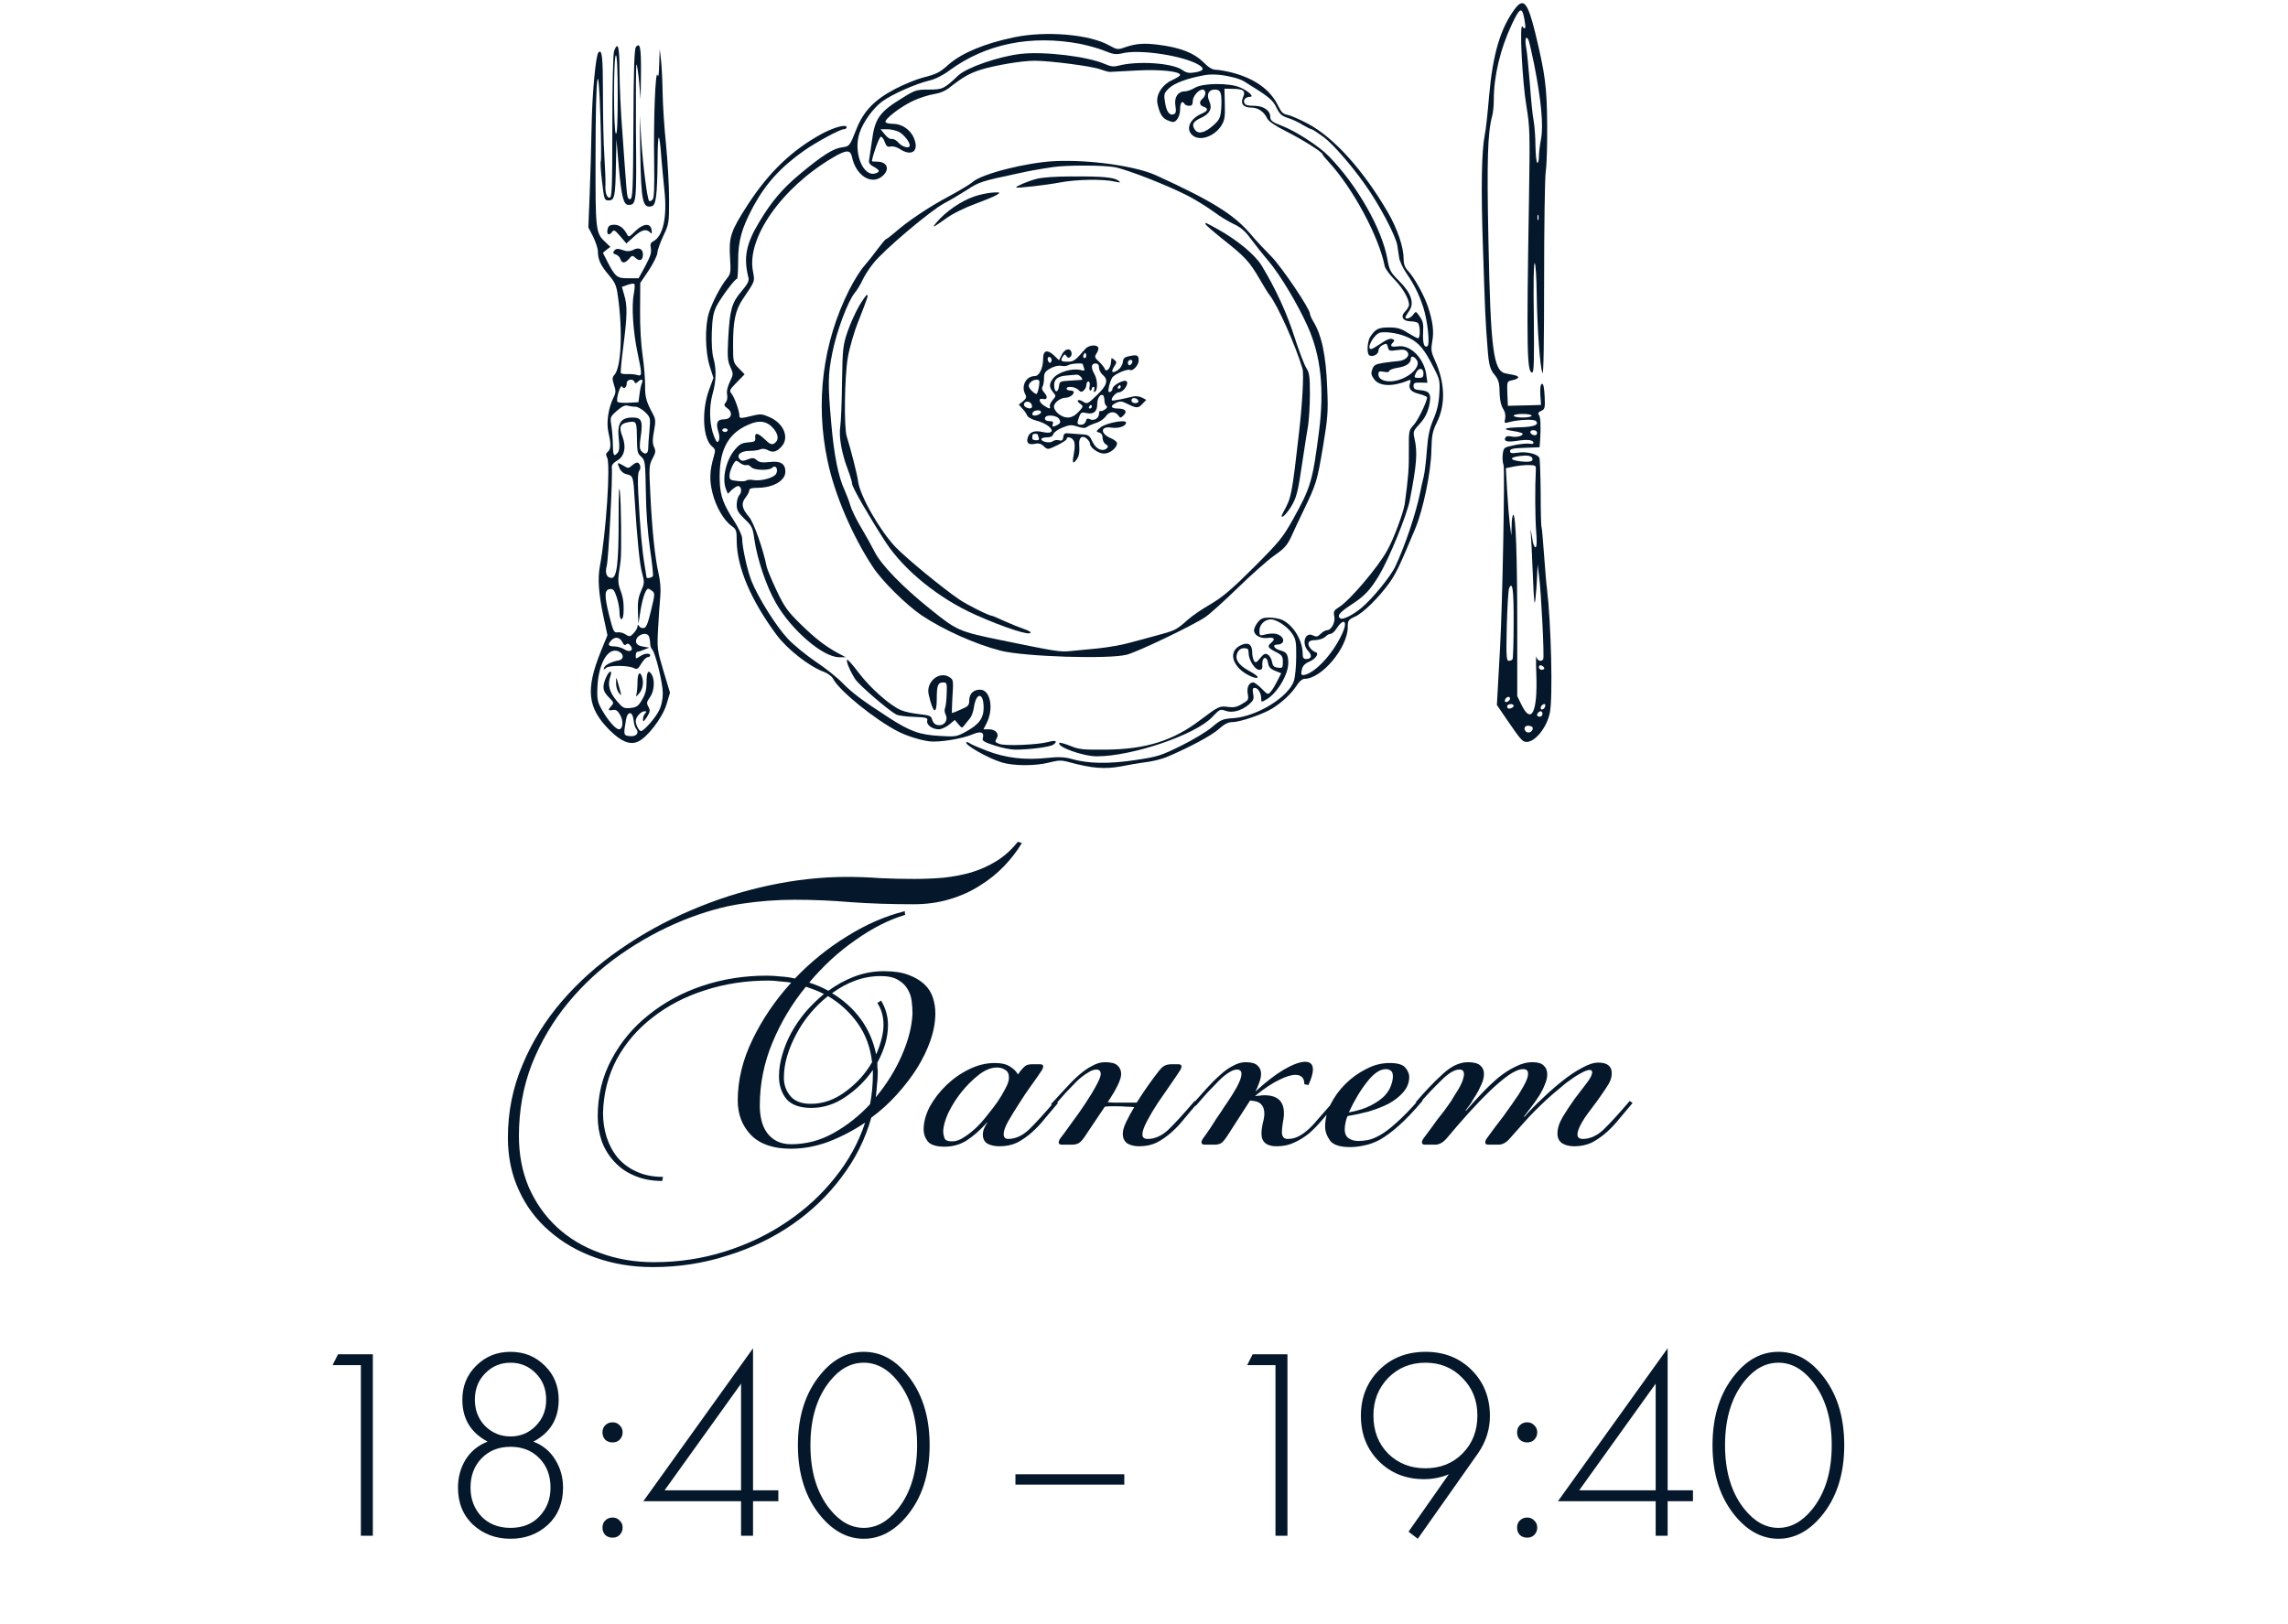 <?xml version="1.0" encoding="UTF-8"?> <svg xmlns="http://www.w3.org/2000/svg" width="269" height="191" viewBox="0 0 269 191" fill="none"><path d="M42.427 180.613V160.549H39.099L39.739 159.269H43.835V180.613H42.427ZM62.71 169.541C63.819 169.968 64.673 170.672 65.27 171.653C65.889 172.635 66.198 173.733 66.198 174.949C66.198 176.763 65.601 178.224 64.406 179.333C63.211 180.421 61.75 180.965 60.022 180.965C58.294 180.965 56.833 180.421 55.638 179.333C54.443 178.224 53.846 176.763 53.846 174.949C53.846 173.733 54.145 172.635 54.742 171.653C55.361 170.672 56.225 169.968 57.334 169.541C55.35 168.496 54.358 166.853 54.358 164.613C54.358 163.013 54.902 161.68 55.99 160.613C57.078 159.525 58.422 158.981 60.022 158.981C61.622 158.981 62.966 159.525 64.054 160.613C65.142 161.68 65.686 163.013 65.686 164.613C65.686 166.853 64.694 168.496 62.71 169.541ZM57.046 167.717C57.878 168.528 58.87 168.933 60.022 168.933C61.174 168.933 62.155 168.528 62.966 167.717C63.798 166.885 64.214 165.851 64.214 164.613C64.214 163.355 63.809 162.32 62.998 161.509C62.187 160.677 61.195 160.261 60.022 160.261C58.849 160.261 57.857 160.677 57.046 161.509C56.235 162.32 55.83 163.355 55.83 164.613C55.83 165.851 56.235 166.885 57.046 167.717ZM56.598 178.341C57.473 179.237 58.614 179.685 60.022 179.685C61.43 179.685 62.561 179.237 63.414 178.341C64.289 177.424 64.726 176.293 64.726 174.949C64.726 173.541 64.289 172.389 63.414 171.493C62.539 170.597 61.409 170.149 60.022 170.149C58.635 170.149 57.505 170.597 56.63 171.493C55.755 172.389 55.318 173.541 55.318 174.949C55.318 176.293 55.745 177.424 56.598 178.341ZM71.153 169.317C70.94 169.083 70.833 168.795 70.833 168.453C70.833 168.112 70.94 167.835 71.153 167.621C71.388 167.387 71.676 167.269 72.017 167.269C72.359 167.269 72.636 167.387 72.849 167.621C73.084 167.835 73.201 168.112 73.201 168.453C73.201 168.795 73.084 169.083 72.849 169.317C72.636 169.531 72.359 169.637 72.017 169.637C71.676 169.637 71.388 169.531 71.153 169.317ZM71.153 180.517C70.94 180.283 70.833 179.995 70.833 179.653C70.833 179.312 70.94 179.035 71.153 178.821C71.388 178.587 71.676 178.469 72.017 178.469C72.359 178.469 72.636 178.587 72.849 178.821C73.084 179.035 73.201 179.312 73.201 179.653C73.201 179.995 73.084 180.283 72.849 180.517C72.636 180.731 72.359 180.837 72.017 180.837C71.676 180.837 71.388 180.731 71.153 180.517ZM88.534 158.565V175.269H91.51V176.549H88.534V180.613H87.126V176.549H75.638L88.534 158.565ZM78.134 175.269H87.126V162.725L78.134 175.269ZM96.529 161.573C97.959 159.845 99.633 158.981 101.553 158.981C103.473 158.981 105.148 159.845 106.577 161.573C108.39 163.728 109.297 166.523 109.297 169.957C109.297 173.392 108.39 176.187 106.577 178.341C105.105 180.091 103.43 180.965 101.553 180.965C99.676 180.965 98.001 180.091 96.529 178.341C94.716 176.187 93.809 173.392 93.809 169.957C93.809 166.523 94.716 163.728 96.529 161.573ZM97.585 177.509C98.758 178.96 100.081 179.685 101.553 179.685C103.025 179.685 104.348 178.96 105.521 177.509C107.057 175.611 107.825 173.093 107.825 169.957C107.825 166.821 107.057 164.304 105.521 162.405C104.369 160.976 103.046 160.261 101.553 160.261C100.06 160.261 98.737 160.976 97.585 162.405C96.049 164.304 95.281 166.821 95.281 169.957C95.281 173.093 96.049 175.611 97.585 177.509ZM119.385 174.597V173.381H132.185V174.597H119.385ZM149.958 180.613V160.549H146.63L147.27 159.269H151.366V180.613H149.958ZM166.689 180.965L165.601 180.133L170.337 173.381C169.42 173.765 168.449 173.957 167.425 173.957C165.292 173.957 163.521 173.253 162.113 171.845C160.705 170.437 160.001 168.656 160.001 166.501C160.001 164.347 160.716 162.555 162.145 161.125C163.574 159.696 165.398 158.981 167.617 158.981C169.793 158.981 171.596 159.696 173.025 161.125C174.454 162.555 175.169 164.357 175.169 166.533C175.169 168.091 174.71 169.541 173.793 170.885L166.689 180.965ZM171.937 162.053C170.785 160.859 169.334 160.261 167.585 160.261C165.836 160.261 164.374 160.859 163.201 162.053C162.049 163.248 161.473 164.72 161.473 166.469C161.473 168.283 162.049 169.776 163.201 170.949C164.374 172.101 165.836 172.677 167.585 172.677C169.356 172.677 170.817 172.091 171.969 170.917C173.121 169.744 173.697 168.261 173.697 166.469C173.697 164.699 173.11 163.227 171.937 162.053ZM178.684 169.317C178.471 169.083 178.364 168.795 178.364 168.453C178.364 168.112 178.471 167.835 178.684 167.621C178.919 167.387 179.207 167.269 179.548 167.269C179.89 167.269 180.167 167.387 180.38 167.621C180.615 167.835 180.732 168.112 180.732 168.453C180.732 168.795 180.615 169.083 180.38 169.317C180.167 169.531 179.89 169.637 179.548 169.637C179.207 169.637 178.919 169.531 178.684 169.317ZM178.684 180.517C178.471 180.283 178.364 179.995 178.364 179.653C178.364 179.312 178.471 179.035 178.684 178.821C178.919 178.587 179.207 178.469 179.548 178.469C179.89 178.469 180.167 178.587 180.38 178.821C180.615 179.035 180.732 179.312 180.732 179.653C180.732 179.995 180.615 180.283 180.38 180.517C180.167 180.731 179.89 180.837 179.548 180.837C179.207 180.837 178.919 180.731 178.684 180.517ZM196.065 158.565V175.269H199.041V176.549H196.065V180.613H194.657V176.549H183.169L196.065 158.565ZM185.665 175.269H194.657V162.725L185.665 175.269ZM204.06 161.573C205.49 159.845 207.164 158.981 209.084 158.981C211.004 158.981 212.679 159.845 214.108 161.573C215.922 163.728 216.828 166.523 216.828 169.957C216.828 173.392 215.922 176.187 214.108 178.341C212.636 180.091 210.962 180.965 209.084 180.965C207.207 180.965 205.532 180.091 204.06 178.341C202.247 176.187 201.34 173.392 201.34 169.957C201.34 166.523 202.247 163.728 204.06 161.573ZM205.116 177.509C206.29 178.96 207.612 179.685 209.084 179.685C210.556 179.685 211.879 178.96 213.052 177.509C214.588 175.611 215.356 173.093 215.356 169.957C215.356 166.821 214.588 164.304 213.052 162.405C211.9 160.976 210.578 160.261 209.084 160.261C207.591 160.261 206.268 160.976 205.116 162.405C203.58 164.304 202.812 166.821 202.812 169.957C202.812 173.093 203.58 175.611 205.116 177.509Z" fill="#05172A"></path><path d="M99.601 103.127C100.817 103.127 102.097 103.175 103.441 103.271C104.785 103.335 106.129 103.367 107.473 103.367C108.625 103.367 109.777 103.319 110.929 103.223C112.081 103.095 113.169 102.887 114.193 102.599C115.249 102.279 116.241 101.831 117.169 101.255C118.097 100.679 118.929 99.927 119.665 98.999L120.145 99.143C119.569 100.103 118.865 101.015 118.033 101.879C117.201 102.743 116.241 103.511 115.153 104.183C114.097 104.855 112.913 105.383 111.601 105.767C110.321 106.151 108.929 106.343 107.425 106.343C104.769 106.343 102.321 106.263 100.081 106.103C97.841 105.911 95.633 105.815 93.457 105.815C91.345 105.815 89.233 105.975 87.121 106.295C85.009 106.615 82.753 107.255 80.353 108.215C77.761 109.271 75.297 110.615 72.961 112.247C70.625 113.879 68.561 115.783 66.769 117.959C65.009 120.103 63.601 122.487 62.545 125.111C61.521 127.735 61.009 130.567 61.009 133.607C61.009 135.783 61.393 137.783 62.161 139.607C62.961 141.431 64.065 142.999 65.473 144.311C66.881 145.623 68.561 146.631 70.513 147.335C72.465 148.071 74.593 148.439 76.897 148.439C79.777 148.439 82.545 148.023 85.201 147.191C87.857 146.359 90.273 145.207 92.449 143.735C94.657 142.263 96.561 140.519 98.161 138.503C99.761 136.519 100.945 134.359 101.713 132.023C100.337 132.951 98.897 133.703 97.393 134.279C95.921 134.823 94.449 135.095 92.977 135.095C90.929 135.095 89.377 134.567 88.321 133.511C87.265 132.423 86.737 131.063 86.737 129.431C86.737 127.031 87.313 124.647 88.465 122.279C89.617 119.879 91.137 117.639 93.025 115.559C92.577 115.495 92.129 115.447 91.681 115.415C91.233 115.351 90.785 115.319 90.337 115.319C87.681 115.319 85.185 115.703 82.849 116.471C80.545 117.207 78.513 118.263 76.753 119.639C74.993 120.983 73.585 122.615 72.529 124.535C71.505 126.455 70.961 128.567 70.897 130.871C70.897 131.895 71.041 132.855 71.329 133.751C71.617 134.647 72.049 135.447 72.625 136.151C73.233 136.855 73.969 137.399 74.833 137.783C75.729 138.199 76.769 138.407 77.953 138.407L77.857 138.887C76.641 138.887 75.553 138.679 74.593 138.263C73.665 137.879 72.881 137.335 72.241 136.631C71.601 135.959 71.105 135.159 70.753 134.231C70.433 133.303 70.273 132.327 70.273 131.303C70.273 128.839 70.817 126.599 71.905 124.583C72.993 122.535 74.449 120.791 76.273 119.351C78.097 117.879 80.193 116.743 82.561 115.943C84.961 115.143 87.473 114.743 90.097 114.743C90.673 114.743 91.233 114.775 91.777 114.839C92.353 114.871 92.913 114.951 93.457 115.079C95.281 113.159 97.313 111.511 99.553 110.135C101.793 108.727 104.065 107.735 106.369 107.159L106.417 107.591C104.497 108.167 102.545 109.159 100.561 110.567C98.577 111.943 96.769 113.607 95.137 115.559C95.873 115.783 96.625 116.103 97.393 116.519C98.353 115.815 99.377 115.255 100.465 114.839C101.585 114.423 102.737 114.215 103.921 114.215C105.073 114.215 106.033 114.359 106.801 114.647C107.569 114.935 108.193 115.303 108.673 115.751C109.153 116.199 109.489 116.727 109.681 117.335C109.873 117.943 109.969 118.551 109.969 119.159C109.969 120.183 109.777 121.255 109.393 122.375C109.009 123.463 108.481 124.551 107.809 125.639C107.137 126.695 106.337 127.735 105.409 128.759C104.513 129.751 103.521 130.647 102.433 131.447C101.729 133.975 100.561 136.311 98.929 138.455C97.329 140.599 95.393 142.455 93.121 144.023C90.849 145.591 88.305 146.807 85.489 147.671C82.705 148.567 79.793 149.015 76.753 149.015C74.353 149.015 72.113 148.647 70.033 147.911C67.953 147.175 66.145 146.135 64.609 144.791C63.073 143.479 61.873 141.879 61.009 139.991C60.145 138.135 59.713 136.071 59.713 133.799C59.713 130.759 60.289 127.895 61.441 125.207C62.561 122.519 64.097 120.039 66.049 117.767C68.001 115.495 70.273 113.463 72.865 111.671C75.489 109.847 78.273 108.311 81.217 107.063C84.193 105.783 87.249 104.807 90.385 104.135C93.521 103.463 96.593 103.127 99.601 103.127ZM95.329 129.815C96.769 129.815 98.129 129.335 99.409 128.375C100.721 127.415 101.761 126.263 102.529 124.919C102.337 123.191 101.777 121.671 100.849 120.359C99.921 119.047 98.753 117.975 97.345 117.143C96.577 117.751 95.873 118.439 95.233 119.207C94.593 119.975 94.049 120.791 93.601 121.655C93.153 122.487 92.801 123.335 92.545 124.199C92.289 125.063 92.161 125.911 92.161 126.743C92.161 127.575 92.417 128.295 92.929 128.903C93.441 129.511 94.241 129.815 95.329 129.815ZM91.585 126.599C91.585 125.767 91.713 124.919 91.969 124.055C92.225 123.159 92.577 122.295 93.025 121.463C93.505 120.599 94.065 119.783 94.705 119.015C95.377 118.247 96.097 117.543 96.865 116.903C96.513 116.711 96.161 116.551 95.809 116.423C95.457 116.295 95.105 116.167 94.753 116.039C93.121 118.023 91.809 120.215 90.817 122.615C89.825 124.983 89.329 127.463 89.329 130.055C89.329 130.631 89.393 131.191 89.521 131.735C89.649 132.279 89.857 132.759 90.145 133.175C90.433 133.591 90.817 133.927 91.297 134.183C91.777 134.439 92.353 134.567 93.025 134.567C94.753 134.567 96.401 134.135 97.969 133.271C99.569 132.375 101.009 131.239 102.289 129.863C102.513 128.743 102.625 127.527 102.625 126.215V125.831C101.761 127.079 100.689 128.135 99.409 128.999C98.161 129.863 96.817 130.295 95.377 130.295C94.033 130.295 93.057 129.943 92.449 129.239C91.873 128.503 91.585 127.623 91.585 126.599ZM104.401 120.551C104.401 121.287 104.289 122.039 104.065 122.807C103.841 123.543 103.537 124.263 103.153 124.967C103.153 125.159 103.153 125.351 103.153 125.543C103.185 125.703 103.201 125.879 103.201 126.071C103.201 126.583 103.169 127.095 103.105 127.607C103.073 128.087 103.025 128.567 102.961 129.047C104.241 127.511 105.265 125.863 106.033 124.103C106.801 122.343 107.217 120.711 107.281 119.207C107.281 118.727 107.249 118.231 107.185 117.719C107.121 117.207 106.961 116.743 106.705 116.327C106.449 115.879 106.065 115.511 105.553 115.223C105.073 114.935 104.401 114.791 103.537 114.791C102.513 114.791 101.521 114.967 100.561 115.319C99.601 115.671 98.689 116.167 97.825 116.807C99.169 117.607 100.289 118.615 101.185 119.831C102.081 121.047 102.689 122.439 103.009 124.007C103.265 123.431 103.473 122.839 103.633 122.231C103.793 121.623 103.873 121.047 103.873 120.503C103.873 119.543 103.633 118.695 103.153 117.959L103.585 117.671C104.129 118.567 104.401 119.527 104.401 120.551ZM117.232 125.543C116.528 125.543 115.808 125.831 115.072 126.407C114.336 126.983 113.648 127.671 113.008 128.471C112.4 129.239 111.888 130.055 111.472 130.919C111.088 131.783 110.896 132.503 110.896 133.079C110.896 133.303 110.944 133.559 111.04 133.847C111.136 134.103 111.44 134.231 111.952 134.231C112.368 134.231 112.8 134.087 113.248 133.799C113.728 133.511 114.208 133.143 114.688 132.695C115.168 132.247 115.616 131.751 116.032 131.207C116.48 130.663 116.896 130.119 117.28 129.575C117.632 129.063 117.936 128.551 118.192 128.039C118.48 127.527 118.624 127.095 118.624 126.743C118.624 126.295 118.48 125.991 118.192 125.831C117.904 125.639 117.584 125.543 117.232 125.543ZM119.92 126.023C120.112 125.767 120.304 125.559 120.496 125.399C120.688 125.239 120.976 125.159 121.36 125.159H122.272C122.528 125.159 122.656 125.255 122.656 125.447C122.656 125.479 122.64 125.527 122.608 125.591C122.608 125.623 122.576 125.703 122.512 125.831C122.224 126.279 121.824 126.855 121.312 127.559C120.8 128.263 120.304 128.999 119.824 129.767C119.344 130.503 118.912 131.207 118.528 131.879C118.176 132.519 118 133.015 118 133.367C118 133.751 118.176 133.943 118.528 133.943C119.36 133.943 120.16 133.591 120.928 132.887C121.696 132.151 122.736 131.015 124.048 129.479L124.384 129.719C123.872 130.327 123.36 130.935 122.848 131.543C122.368 132.151 121.856 132.695 121.312 133.175C120.768 133.655 120.192 134.055 119.584 134.375C118.976 134.663 118.288 134.807 117.52 134.807C116.976 134.807 116.512 134.711 116.128 134.519C115.744 134.295 115.552 133.927 115.552 133.415C115.552 133.255 115.584 133.063 115.648 132.839C115.744 132.583 115.888 132.311 116.08 132.023V131.975C115.248 132.903 114.432 133.623 113.632 134.135C112.864 134.615 112 134.855 111.04 134.855C110.08 134.855 109.424 134.647 109.072 134.231C108.752 133.815 108.592 133.351 108.592 132.839C108.592 131.975 108.832 131.079 109.312 130.151C109.824 129.223 110.48 128.375 111.28 127.607C112.08 126.839 112.976 126.215 113.968 125.735C114.96 125.255 115.952 125.015 116.944 125.015C117.744 125.015 118.352 125.159 118.768 125.447C119.184 125.703 119.488 126.007 119.68 126.359L119.92 126.023ZM133.926 134.807C133.382 134.807 132.918 134.695 132.534 134.471C132.182 134.215 132.006 133.831 132.006 133.319C132.006 132.967 132.134 132.519 132.39 131.975C132.646 131.431 132.966 130.839 133.35 130.199C133.062 130.167 132.758 130.151 132.438 130.151C132.118 130.119 131.75 130.103 131.334 130.103C131.078 130.103 130.838 130.103 130.614 130.103C130.39 130.103 130.15 130.119 129.894 130.151L127.446 133.799C127.222 134.119 126.998 134.343 126.774 134.471C126.55 134.567 126.31 134.615 126.054 134.615H124.806C124.582 134.615 124.47 134.519 124.47 134.327C124.47 134.231 124.518 134.103 124.614 133.943C125.03 133.399 125.51 132.743 126.054 131.975C126.63 131.207 127.158 130.455 127.638 129.719C128.15 128.951 128.566 128.263 128.886 127.655C129.238 127.015 129.414 126.567 129.414 126.311C129.414 125.959 129.238 125.783 128.886 125.783C128.598 125.783 128.262 125.911 127.878 126.167C127.494 126.391 127.078 126.711 126.63 127.127C126.214 127.543 125.766 128.007 125.286 128.519C124.838 129.031 124.39 129.543 123.942 130.055L123.558 129.863C124.134 129.223 124.694 128.615 125.238 128.039C125.782 127.431 126.31 126.903 126.822 126.455C127.366 125.975 127.894 125.607 128.406 125.351C128.918 125.063 129.414 124.919 129.894 124.919C130.63 124.919 131.126 125.047 131.382 125.303C131.67 125.559 131.814 125.895 131.814 126.311C131.814 126.951 131.286 128.055 130.23 129.623C130.486 129.655 130.742 129.671 130.998 129.671C131.254 129.671 131.542 129.671 131.862 129.671H133.638C134.086 128.967 134.534 128.295 134.982 127.655C135.462 126.983 135.878 126.423 136.23 125.975C136.422 125.719 136.614 125.527 136.806 125.399C137.03 125.239 137.35 125.159 137.766 125.159H138.534C138.79 125.159 138.918 125.255 138.918 125.447C138.918 125.479 138.902 125.527 138.87 125.591C138.87 125.623 138.838 125.703 138.774 125.831C138.486 126.279 138.086 126.871 137.574 127.607C137.094 128.311 136.598 129.031 136.086 129.767C135.606 130.503 135.19 131.207 134.838 131.879C134.486 132.551 134.31 133.063 134.31 133.415C134.31 133.767 134.518 133.943 134.934 133.943C135.766 133.943 136.566 133.591 137.334 132.887C138.102 132.151 139.142 131.015 140.454 129.479L140.79 129.719C140.278 130.327 139.766 130.935 139.254 131.543C138.774 132.151 138.262 132.695 137.718 133.175C137.174 133.655 136.598 134.055 135.99 134.375C135.382 134.663 134.694 134.807 133.926 134.807ZM150.089 134.807C148.905 134.807 148.313 134.311 148.313 133.319C148.313 132.967 148.361 132.567 148.457 132.119C148.585 131.671 148.649 131.287 148.649 130.967C148.649 130.487 148.521 130.119 148.265 129.863C148.041 129.607 147.609 129.463 146.969 129.431L144.281 133.607C143.961 134.087 143.705 134.375 143.513 134.471C143.321 134.567 143.097 134.615 142.841 134.615H141.593C141.369 134.615 141.257 134.519 141.257 134.327C141.257 134.231 141.305 134.103 141.401 133.943C141.753 133.463 142.057 133.031 142.313 132.647C142.569 132.263 142.793 131.911 142.985 131.591C143.209 131.271 143.417 130.967 143.609 130.679C143.801 130.359 144.025 130.023 144.281 129.671C144.633 129.159 145.001 128.567 145.385 127.895C145.769 127.191 145.961 126.663 145.961 126.311C145.961 125.959 145.785 125.783 145.433 125.783C145.145 125.783 144.809 125.911 144.425 126.167C144.073 126.391 143.689 126.711 143.273 127.127C142.857 127.543 142.409 128.007 141.929 128.519C141.481 129.031 141.033 129.543 140.585 130.055L140.201 129.863C140.777 129.223 141.321 128.615 141.833 128.039C142.377 127.431 142.905 126.903 143.417 126.455C143.929 125.975 144.441 125.607 144.953 125.351C145.465 125.063 145.961 124.919 146.441 124.919C147.113 124.919 147.577 125.047 147.833 125.303C148.121 125.559 148.265 125.879 148.265 126.263C148.265 126.615 148.185 126.983 148.025 127.367C147.897 127.751 147.753 128.087 147.593 128.375C148.809 127.255 149.929 126.391 150.953 125.783C152.009 125.175 152.841 124.871 153.449 124.871C154.057 124.871 154.361 125.175 154.361 125.783C154.361 126.231 154.185 126.839 153.833 127.607L153.353 127.511C153.353 126.775 153.001 126.407 152.297 126.407C151.817 126.407 151.193 126.599 150.425 126.983C149.657 127.335 148.713 127.959 147.593 128.855V128.903C147.785 128.871 147.961 128.855 148.121 128.855C148.313 128.823 148.489 128.807 148.649 128.807C150.185 128.807 150.953 129.511 150.953 130.919C150.953 131.271 150.905 131.671 150.809 132.119C150.745 132.535 150.713 132.871 150.713 133.127C150.713 133.671 150.937 133.943 151.385 133.943C151.801 133.943 152.185 133.863 152.537 133.703C152.889 133.543 153.257 133.303 153.641 132.983C154.057 132.631 154.489 132.183 154.937 131.639C155.417 131.095 155.993 130.439 156.665 129.671L157.001 129.911C156.489 130.519 155.977 131.111 155.465 131.687C154.985 132.263 154.473 132.791 153.929 133.271C153.385 133.719 152.793 134.087 152.153 134.375C151.545 134.663 150.857 134.807 150.089 134.807ZM158.578 130.823C159.634 130.631 160.498 130.359 161.17 130.007C161.842 129.655 162.37 129.287 162.754 128.903C163.138 128.487 163.394 128.087 163.522 127.703C163.682 127.287 163.762 126.919 163.762 126.599C163.762 126.247 163.682 126.023 163.522 125.927C163.362 125.799 163.17 125.735 162.946 125.735C162.242 125.735 161.506 126.231 160.738 127.223C159.97 128.183 159.25 129.383 158.578 130.823ZM159.682 134.183C160.002 134.183 160.354 134.151 160.738 134.087C161.154 134.023 161.65 133.831 162.226 133.511C162.802 133.191 163.458 132.695 164.194 132.023C164.962 131.351 165.874 130.407 166.93 129.191L167.266 129.431C166.21 130.679 165.266 131.671 164.434 132.407C163.634 133.111 162.898 133.655 162.226 134.039C161.554 134.391 160.93 134.615 160.354 134.711C159.81 134.839 159.266 134.903 158.722 134.903C157.538 134.903 156.754 134.647 156.37 134.135C155.986 133.591 155.794 133.047 155.794 132.503C155.794 131.639 156.002 130.775 156.418 129.911C156.866 129.015 157.442 128.215 158.146 127.511C158.882 126.775 159.698 126.183 160.594 125.735C161.49 125.255 162.418 125.015 163.378 125.015C164.338 125.015 164.962 125.207 165.25 125.591C165.538 125.943 165.682 126.295 165.682 126.647C165.682 127.319 165.442 127.927 164.962 128.471C164.514 128.983 163.938 129.431 163.234 129.815C162.53 130.167 161.746 130.471 160.882 130.727C160.018 130.951 159.202 131.127 158.434 131.255C158.338 131.447 158.258 131.703 158.194 132.023C158.13 132.311 158.098 132.583 158.098 132.839C158.098 133.287 158.242 133.623 158.53 133.847C158.85 134.071 159.234 134.183 159.682 134.183ZM185.078 134.807C184.534 134.807 184.07 134.695 183.686 134.471C183.302 134.215 183.11 133.831 183.11 133.319C183.11 132.711 183.318 132.055 183.734 131.351C184.182 130.615 184.646 129.911 185.126 129.239C185.638 128.567 186.102 127.959 186.518 127.415C186.966 126.839 187.19 126.407 187.19 126.119C187.19 125.927 187.094 125.831 186.902 125.831C186.71 125.831 186.454 125.911 186.134 126.071C185.814 126.231 185.478 126.423 185.126 126.647C184.806 126.871 184.47 127.111 184.118 127.367C183.798 127.623 183.51 127.863 183.254 128.087C182.742 128.503 182.262 128.919 181.814 129.335C181.366 129.751 180.918 130.183 180.47 130.631C180.022 131.079 179.558 131.575 179.078 132.119C178.63 132.631 178.134 133.191 177.59 133.799C177.142 134.343 176.678 134.615 176.198 134.615H174.95C174.726 134.615 174.614 134.519 174.614 134.327C174.614 134.231 174.662 134.103 174.758 133.943C175.11 133.463 175.414 133.047 175.67 132.695C175.958 132.311 176.214 131.975 176.438 131.687C176.694 131.367 176.918 131.063 177.109 130.775C177.334 130.455 177.574 130.119 177.83 129.767C177.894 129.671 178.022 129.479 178.214 129.191C178.438 128.903 178.646 128.583 178.838 128.231C179.062 127.879 179.254 127.527 179.414 127.175C179.574 126.823 179.654 126.519 179.654 126.263C179.654 125.911 179.462 125.735 179.078 125.735C178.63 125.735 178.054 125.975 177.35 126.455C176.678 126.935 175.942 127.559 175.142 128.327C174.342 129.095 173.51 129.959 172.646 130.919C171.782 131.879 170.95 132.839 170.15 133.799C169.702 134.343 169.238 134.615 168.758 134.615H167.51C167.286 134.615 167.174 134.519 167.174 134.327C167.174 134.231 167.222 134.103 167.318 133.943C167.67 133.463 167.99 133.031 168.278 132.647C168.566 132.263 168.822 131.911 169.046 131.591C169.302 131.271 169.542 130.967 169.766 130.679C169.99 130.359 170.23 130.023 170.486 129.671C170.582 129.543 170.71 129.335 170.87 129.047C171.062 128.759 171.254 128.455 171.446 128.135C171.638 127.815 171.798 127.495 171.926 127.175C172.054 126.823 172.118 126.535 172.118 126.311C172.118 125.959 171.942 125.783 171.59 125.783C171.014 125.783 170.31 126.199 169.478 127.031C168.646 127.831 167.766 128.759 166.838 129.815L166.454 129.623C167.574 128.311 168.63 127.207 169.622 126.311C170.614 125.383 171.606 124.919 172.598 124.919C173.27 124.919 173.75 125.047 174.038 125.303C174.326 125.559 174.47 125.879 174.47 126.263C174.47 126.711 174.358 127.159 174.134 127.607C173.942 128.055 173.734 128.455 173.51 128.807C173.254 129.191 173.078 129.479 172.982 129.671C172.886 129.831 172.662 130.135 172.31 130.583L172.358 130.631C172.966 129.927 173.59 129.239 174.23 128.567C174.87 127.895 175.51 127.287 176.15 126.743C176.822 126.199 177.494 125.767 178.166 125.447C178.838 125.095 179.51 124.919 180.182 124.919C180.79 124.919 181.222 125.047 181.478 125.303C181.766 125.559 181.91 125.911 181.91 126.359C181.91 126.711 181.814 127.111 181.622 127.559C181.462 127.975 181.254 128.391 180.998 128.807C180.71 129.255 180.422 129.671 180.134 130.055C179.846 130.439 179.526 130.855 179.174 131.303L179.222 131.351C179.83 130.647 180.534 129.927 181.334 129.191C182.134 128.423 182.918 127.735 183.686 127.127C184.486 126.487 185.254 125.975 185.99 125.591C186.726 125.175 187.366 124.967 187.91 124.967C188.966 124.967 189.494 125.383 189.494 126.215C189.494 126.663 189.366 127.095 189.109 127.511C188.854 127.927 188.534 128.407 188.15 128.951C187.862 129.367 187.558 129.783 187.238 130.199C186.918 130.615 186.614 131.031 186.326 131.447C186.07 131.831 185.862 132.199 185.702 132.551C185.542 132.903 185.462 133.191 185.462 133.415C185.462 133.767 185.67 133.943 186.086 133.943C186.918 133.943 187.718 133.591 188.486 132.887C189.254 132.151 190.294 131.015 191.606 129.479L191.942 129.719C191.43 130.327 190.918 130.935 190.406 131.543C189.926 132.151 189.414 132.695 188.87 133.175C188.326 133.655 187.75 134.055 187.142 134.375C186.534 134.663 185.846 134.807 185.078 134.807Z" fill="#05172A"></path><path d="M178.107 1.041C176.412 3.309 175.501 6.381 175.077 11.256C174.907 13.248 174.695 15.303 174.568 15.833C174.187 17.762 174.102 22.043 174.356 29.291C174.589 36.39 174.632 37.704 174.886 40.862C175.034 42.917 175.183 43.468 175.755 44.125C176.094 44.528 176.264 44.994 176.285 45.588C176.306 46.965 176.433 47.622 176.751 48.131C176.942 48.406 177.027 48.851 176.963 49.212C176.836 49.784 176.857 49.805 177.45 49.635C178.616 49.339 180.333 49.275 180.566 49.508C181.011 49.953 180.354 50.208 178.722 50.25C176.815 50.292 176.476 50.483 177.938 50.695C178.531 50.78 179.019 50.928 179.019 51.013C179.019 51.288 178.256 51.458 177.684 51.331C177.366 51.246 177.09 51.288 177.005 51.437C176.73 51.903 177.217 52.03 178.383 51.839C179.591 51.649 180.29 51.733 180.29 52.094C180.29 52.2 180.078 52.242 179.824 52.178C179.548 52.136 178.764 52.2 178.065 52.348C176.836 52.602 176.793 52.623 176.687 53.344C176.624 53.747 176.645 54.361 176.772 54.7C176.942 55.251 176.645 71.019 176.37 76.02C176.327 76.889 176.221 78.796 176.136 80.258L175.988 82.907L177.217 84.709C178.786 86.998 178.997 87.252 179.485 87.252C180.502 87.252 181.88 85.535 182.219 83.798C182.579 82.017 182.367 73.35 181.88 69.26C181.816 68.857 181.668 67.098 181.541 65.339C181.413 63.58 181.286 62.096 181.244 62.012C181.18 61.948 181.138 60.147 181.138 58.006C181.117 55.887 181.053 54.001 180.99 53.853C180.82 53.408 179.506 53.069 178.468 53.238C177.705 53.344 177.535 53.302 177.535 53.047C177.535 52.793 177.895 52.708 179.273 52.666L181.011 52.602L181.074 51.755C181.18 49.974 181.117 49.021 180.926 48.788C180.778 48.618 180.862 48.47 181.201 48.321C181.625 48.131 181.668 47.982 181.604 46.584C181.541 45.545 181.456 45.079 181.286 45.142C181.117 45.185 181.053 45.63 181.096 46.414L181.18 47.622L179.888 47.664C179.167 47.686 178.298 47.707 177.938 47.707L177.281 47.728L177.217 46.287C177.175 44.846 177.175 44.846 177.789 44.719C178.595 44.549 178.743 44.274 178.065 44.125C177.768 44.062 177.302 43.977 177.005 43.913C175.564 43.617 175.246 41.095 174.992 28.125C174.801 18.8 174.907 15.643 175.416 13.714C175.543 13.311 175.628 12.4 175.628 11.701C175.628 8.925 176.391 5.746 177.747 2.864C178.701 0.829 178.955 0.744 179.231 2.313C179.421 3.309 179.337 3.605 178.997 3.118C178.616 2.588 178.976 9.645 179.464 12.506C179.866 14.922 179.888 15.643 179.76 23.569C179.464 41.349 179.527 43.807 180.142 43.807C180.354 43.807 180.375 42.303 180.333 37.322C180.269 33.465 180.311 30.88 180.439 30.944C180.545 31.007 180.65 32.66 180.672 34.631C180.735 38.7 181.053 43.172 181.35 43.871C181.477 44.168 181.541 40.184 181.541 32.999C181.541 26.769 181.625 20.983 181.731 20.178C181.858 19.351 181.922 16.829 181.901 14.562C181.858 10.175 181.668 8.713 180.502 3.881C179.612 0.278 179.125 -0.315 178.107 1.041ZM180.375 7.589C181.201 11.807 181.477 14.731 181.18 16.342C181.032 17.084 180.926 18.037 180.926 18.461C180.926 18.906 180.841 19.203 180.735 19.139C180.629 19.076 180.545 18.186 180.523 17.169C180.523 16.13 180.417 14.816 180.311 14.201C180.184 13.608 179.994 11.658 179.866 9.857C179.718 8.077 179.548 6.191 179.442 5.661C179.252 4.665 179.379 4.114 179.676 4.644C179.782 4.813 180.078 6.148 180.375 7.589ZM180.862 25.836C180.799 25.985 180.756 25.879 180.756 25.582C180.756 25.285 180.799 25.179 180.862 25.306C180.905 25.455 180.905 25.709 180.862 25.836ZM180.078 48.894C180.078 48.999 179.612 49.105 179.019 49.105C178.446 49.105 177.959 48.999 177.959 48.894C177.959 48.766 178.446 48.682 179.019 48.682C179.612 48.682 180.078 48.766 180.078 48.894ZM180.714 50.928C180.714 51.119 180.566 51.225 180.354 51.182C179.824 51.076 179.76 50.589 180.269 50.589C180.523 50.589 180.714 50.716 180.714 50.928ZM180.142 53.853C180.311 54.276 179.909 54.382 178.743 54.255C177.175 54.065 177.556 53.662 179.358 53.577C179.76 53.577 180.078 53.683 180.142 53.853ZM180.566 55.357C180.46 57.286 180.481 60.889 180.608 62.499C180.714 63.749 180.672 64.364 180.523 64.364C180.417 64.364 180.269 64.046 180.205 63.665C179.951 62.118 179.909 61.969 179.994 62.987C180.036 63.559 180.142 65.763 180.227 67.861C180.354 70.891 180.417 71.421 180.523 70.404C180.608 69.705 180.693 68.518 180.714 67.755L180.778 66.377L180.947 67.734C181.201 69.705 181.583 77.291 181.435 77.525C181.223 77.885 180.735 77.715 180.629 77.228C180.587 76.974 180.566 77.948 180.629 79.411C180.778 83.692 180.057 85.218 178.934 82.992L178.383 81.869V73.922C178.383 65.403 178.213 60.549 177.917 60.549C177.832 60.549 177.726 61.1 177.726 61.757L177.684 62.987L177.514 61.715C177.429 61.016 177.281 59.236 177.196 57.752L177.048 55.061L177.556 54.955C178.404 54.764 179.294 54.658 179.972 54.7C180.545 54.721 180.608 54.785 180.566 55.357ZM177.959 73.244C177.959 75.49 177.895 77.419 177.832 77.525C177.768 77.631 177.578 77.715 177.387 77.715C177.111 77.715 177.069 77.207 177.154 73.625C177.217 71.4 177.323 69.387 177.429 69.175C177.832 68.263 177.98 69.408 177.959 73.244ZM181.562 78.584C181.562 78.69 181.413 78.775 181.244 78.775C181.074 78.775 180.926 78.627 180.926 78.457C180.926 78.266 181.053 78.203 181.244 78.266C181.413 78.351 181.562 78.478 181.562 78.584ZM177.535 82.145C177.535 82.399 177.111 82.674 176.963 82.526C176.815 82.378 177.09 81.954 177.344 81.954C177.45 81.954 177.535 82.039 177.535 82.145ZM177.959 82.992C177.959 83.247 177.366 83.459 177.238 83.247C177.175 83.141 177.175 83.013 177.26 82.929C177.45 82.738 177.959 82.78 177.959 82.992ZM181.647 83.119C181.519 83.459 181.138 83.564 181.138 83.268C181.138 83.035 181.371 82.802 181.583 82.802C181.689 82.802 181.71 82.95 181.647 83.119ZM181.35 83.967C181.35 84.137 181.201 84.285 181.032 84.285C180.693 84.285 180.608 84.031 180.862 83.798C181.096 83.543 181.35 83.628 181.35 83.967ZM180.163 85.514C180.354 85.811 179.909 86.256 179.57 86.129C179.082 85.938 179.146 85.345 179.633 85.345C179.866 85.345 180.099 85.429 180.163 85.514Z" fill="#05172A"></path><path d="M119.207 4.389C115.774 5.11 113.103 6.212 111.556 7.568C110.433 8.564 110.115 8.713 108.462 9.136C107.742 9.327 106.279 9.921 105.262 10.45C102.889 11.68 101.553 13.036 100.727 15.091C99.879 17.232 99.9 17.19 98.947 17.338C97.972 17.465 96.658 18.292 94.115 20.411C91.996 22.17 90.703 23.696 89.262 26.112C87.715 28.676 87.397 30.287 87.99 32.639C88.096 33.02 87.906 33.402 87.185 34.249C86.041 35.585 85.807 36.39 85.617 39.781C85.511 41.964 85.532 42.451 85.871 43.15C86.231 43.977 86.231 44.019 85.807 44.909C85.532 45.481 85.405 46.032 85.49 46.414C85.553 46.753 85.49 47.135 85.32 47.325C85.087 47.622 85.108 47.728 85.532 48.025C86.231 48.554 85.977 49.317 85.108 49.317C84.324 49.317 84.133 49.741 84.451 50.758C84.6 51.203 84.621 51.627 84.493 51.839C84.345 52.115 84.239 52.009 83.964 51.352C83.413 50.017 83.328 47.94 83.773 46.35C84.218 44.761 84.239 43.468 83.879 42.112C83.709 41.54 83.646 40.332 83.688 39.039C83.752 37.344 83.879 36.729 84.26 35.966C84.811 34.928 86.401 32.787 86.655 32.787C86.719 32.787 86.782 31.855 86.782 30.71C86.782 28.337 87.185 26.875 88.541 24.331C90.004 21.619 91.763 19.669 94.56 17.698C95.98 16.702 98.777 15.197 99.201 15.197C99.392 15.197 99.54 15.091 99.54 14.964C99.54 14.562 98.057 14.964 96.594 15.748C93.119 17.656 90.427 20.22 87.927 24.056C85.913 27.171 85.68 27.871 85.829 30.265C85.935 32.003 85.913 32.194 85.468 32.745C84.748 33.614 83.709 35.606 83.328 36.856C82.862 38.446 82.904 41.328 83.434 43.044L83.879 44.443L83.328 45.948C82.459 48.406 82.65 51.648 83.731 52.517C84.112 52.835 84.133 52.962 83.921 53.683C83.434 55.357 83.391 56.417 83.752 57.922C84.154 59.575 85.087 61.185 85.998 61.842C86.57 62.245 86.613 62.393 86.613 63.58C86.634 66.695 88.266 70.552 91.254 74.6C92.525 76.338 95.132 78.372 96.849 79.008C97.315 79.178 97.802 79.538 97.951 79.835C98.671 81.233 102.889 84.645 105.58 86.023C106.597 86.552 108.25 87.061 109.289 87.188C110.475 87.316 113.103 86.892 114.354 86.362C115.35 85.938 115.752 86.108 115.54 86.849C115.456 87.125 115.752 87.294 116.939 87.676C117.766 87.951 118.846 88.163 119.334 88.163C121.093 88.163 123.466 87.845 123.848 87.57C124.399 87.167 124.123 87.019 123.276 87.252C122.089 87.591 118.168 87.76 117.49 87.485C116.982 87.294 116.939 87.21 117.172 86.849C117.511 86.298 117.066 85.768 116.261 85.768H115.625L115.964 85.111C116.876 83.374 116.452 81.106 115.223 81.106C114.438 81.106 113.951 81.594 113.951 82.399C113.951 82.95 113.824 83.077 112.976 83.437C112.446 83.67 111.98 83.861 111.938 83.861C111.895 83.861 111.917 83.162 111.959 82.314C112.107 80.046 112.086 79.962 111.705 79.686C110.518 78.817 108.844 80.131 109.183 81.657C109.691 83.925 110.136 84.179 110.136 82.166C110.136 80.619 110.264 80.258 110.878 80.258C111.323 80.258 111.344 80.343 111.302 81.572C111.281 82.314 111.196 83.077 111.111 83.268C111.026 83.458 111.048 83.776 111.154 83.988C111.577 84.751 110.899 85.535 110.052 85.217C109.861 85.154 109.649 84.878 109.585 84.603C109.479 84.2 109.289 84.115 108.081 83.988C107.318 83.903 106.364 83.713 105.94 83.522C104.669 82.992 102.38 80.979 101.002 79.178C100.303 78.245 99.667 77.525 99.604 77.588C99.434 77.737 99.943 78.923 100.536 79.856C101.002 80.576 104.436 83.522 105.368 84.031C105.622 84.158 106.555 84.285 107.466 84.306C108.928 84.37 109.098 84.412 109.013 84.751C108.886 85.239 109.607 85.768 110.37 85.768C110.687 85.768 111.238 85.514 111.599 85.217L112.256 84.666L112.679 85.175C113.103 85.662 113.103 85.662 113.421 85.239C113.612 85.005 113.887 84.645 114.057 84.454C114.227 84.243 114.438 83.67 114.502 83.183C114.778 81.36 115.646 81.403 115.646 83.225C115.646 84.476 115.095 85.217 113.527 86.065C112.489 86.637 112.298 86.659 110.581 86.552C108.123 86.425 107.021 86.023 104.52 84.412C101.32 82.335 100.24 81.53 99.031 80.301C98.438 79.686 97.039 78.563 95.916 77.821C94.814 77.079 93.331 75.871 92.631 75.13C91.233 73.625 89.198 70.383 88.372 68.369C87.863 67.098 87.27 64.428 87.249 63.283C87.249 62.986 86.846 62.118 86.38 61.376C85.066 59.363 84.684 58.345 84.621 56.65C84.493 53.047 85.49 51.034 87.969 49.953C89.262 49.36 90.194 49.508 90.957 50.419C91.551 51.14 91.593 51.797 91.021 52.157C90.724 52.327 90.512 52.242 89.94 51.691C89.114 50.886 88.711 50.822 88.796 51.479C88.838 51.903 88.732 51.966 87.948 52.03C87.206 52.094 86.931 52.242 86.401 52.878C85.341 54.149 84.875 56.247 85.341 57.498L85.574 58.07L86.041 57.604C86.316 57.37 86.634 57.159 86.761 57.159C87.164 57.159 87.27 57.837 86.931 58.218C86.761 58.409 86.613 58.918 86.613 59.341C86.613 59.998 86.782 60.295 87.545 61.037C88.414 61.863 88.499 62.054 88.69 63.41C89.007 65.699 90.088 68.942 91.212 70.891C93.013 74.07 96.743 77.291 98.65 77.291H99.434L98.587 76.846C97.018 75.999 95.853 75.087 94.094 73.371C92.568 71.866 92.208 71.358 91.296 69.429C90.724 68.221 90.216 66.992 90.152 66.695C89.707 64.512 88.605 61.418 88.075 60.804C87.227 59.829 87.1 59.214 87.651 58.515C87.906 58.197 88.096 57.816 88.096 57.667C88.096 57.455 88.372 57.37 89.007 57.37C90.894 57.37 92.335 56.544 92.335 55.463C92.335 54.531 91.741 54.17 90.47 54.34C89.601 54.425 89.283 54.382 88.986 54.128C88.668 53.831 88.499 53.81 87.927 54.022C87.397 54.234 87.206 54.234 86.994 54.022C86.507 53.535 87.079 53.026 88.117 53.026C88.626 53.026 89.219 52.941 89.41 52.835C89.601 52.751 89.94 52.772 90.194 52.899C90.83 53.259 91.254 53.174 91.805 52.602C92.865 51.564 92.208 49.826 90.491 49.063C89.622 48.682 89.389 48.66 88.541 48.872C87.1 49.233 86.931 49.233 86.931 48.894C86.931 48.321 86.337 46.69 85.998 46.287C85.723 45.948 85.765 45.842 86.613 44.973L87.545 44.019L86.867 43.32C86.189 42.621 86.189 42.599 86.189 40.48C86.189 37.746 86.464 36.475 87.312 35.203C88.817 32.957 88.753 33.169 88.52 31.876C87.778 27.977 91.911 22.085 97.866 18.567C99.498 17.592 99.985 17.571 100.176 18.482C100.621 20.623 102.422 21.788 103.694 20.75C104.669 19.966 104.351 19.012 103.122 19.012C102.783 19.012 102.507 18.991 102.507 18.949C102.613 18.207 103.355 16.151 103.546 16.088C103.673 16.045 103.885 16.299 104.012 16.681C104.202 17.211 104.351 17.317 104.711 17.232C104.987 17.168 105.432 17.296 105.792 17.529C107.191 18.44 108.081 17.783 107.466 16.278C107.063 15.261 106.046 14.562 104.987 14.562C104.563 14.562 104.181 14.477 104.118 14.371C103.906 14.053 105.961 12.485 107.424 11.828C108.165 11.489 109.246 11.15 109.819 11.065C110.497 10.959 111.175 10.684 111.683 10.26C113.23 9.052 113.972 8.628 115.286 8.204C117.024 7.674 120.097 7.144 121.644 7.144C123.466 7.144 128.341 7.78 129.316 8.14C129.782 8.31 130.312 8.458 130.481 8.458C130.651 8.458 132.092 8.374 133.681 8.289C136.436 8.14 138.746 8.395 138.746 8.819C138.746 8.925 138.344 9.158 137.877 9.391C136.669 9.921 135.885 11.107 136.076 12.146C136.309 13.29 136.627 13.862 137.199 14.117C137.475 14.244 137.793 14.35 137.899 14.35C138.344 14.35 138.746 13.629 138.746 12.845C138.746 12.061 139.001 11.764 139.276 12.231C139.34 12.336 139.594 12.443 139.827 12.443C140.124 12.443 140.23 12.294 140.23 11.913C140.23 11.319 140.908 10.535 141.395 10.535C141.565 10.535 141.713 10.705 141.713 10.938C141.713 11.15 141.565 11.446 141.395 11.595C140.95 11.955 140.993 12.379 141.501 12.548C142.095 12.739 142.031 13.036 141.353 13.333C139.891 13.947 139.361 15.155 140.187 15.897C141.035 16.66 142.794 16.066 143.62 14.731C143.981 14.138 144.044 13.735 144.002 12.231L143.96 10.429L144.956 10.45C146.206 10.45 146.481 10.705 146.142 11.446C145.803 12.188 146.185 12.654 147.117 12.654C147.901 12.654 148.601 13.121 148.982 13.926C149.152 14.265 149.915 14.795 151.144 15.409C153.051 16.363 155.488 17.889 155.488 18.143C155.488 18.207 155.806 18.61 156.188 19.012C159.049 22.106 162.122 27.828 162.8 31.304C162.863 31.579 163.372 32.3 163.944 32.872C164.94 33.889 165.661 35.14 165.661 35.86C165.661 36.03 165.449 36.39 165.194 36.644C164.622 37.217 164.919 37.767 165.809 37.789C166.148 37.789 166.53 37.873 166.678 37.958C166.975 38.149 167.017 39.781 166.72 39.781C166.614 39.781 166.063 39.484 165.512 39.145C164.707 38.636 164.283 38.509 163.329 38.509C162.079 38.509 161.719 38.679 161.125 39.569C160.744 40.141 160.659 41.582 160.998 41.794C161.38 42.027 162.058 41.667 162.058 41.264C162.058 41.031 162.249 40.756 162.461 40.629C163.012 40.332 163.054 40.353 163.181 40.862C163.287 41.264 163.393 41.307 164.241 41.179C164.961 41.074 165.237 41.116 165.449 41.37C165.83 41.836 165.258 42.409 164.326 42.472C163.965 42.493 163.181 42.599 162.588 42.684C161.698 42.833 161.507 42.938 161.337 43.447C161.168 43.913 161.21 44.125 161.571 44.613C162.185 45.439 163.69 45.503 165.534 44.761C165.851 44.613 165.894 44.655 165.788 45.015C165.555 45.715 165.851 46.075 166.847 46.329C167.356 46.456 167.78 46.647 167.78 46.732C167.78 47.24 166.699 49.444 166.212 49.974C165.639 50.589 165.618 50.653 165.639 52.984C165.661 55.06 165.576 56.163 165.152 59.278C164.982 60.337 163.838 63.432 163.075 64.767C161.973 66.759 158.667 70.637 157.459 71.379C156.823 71.781 156.76 71.909 156.866 72.46C157.035 73.159 156.527 74.113 156.018 74.113C155.849 74.113 155.509 74.303 155.276 74.536C154.916 74.897 154.768 74.918 154.407 74.748C153.454 74.219 152.966 75.681 153.814 76.571C154.301 77.101 154.196 77.503 153.56 77.503C153.263 77.503 153.157 77.355 153.157 76.91C153.157 75.363 152.14 73.625 150.805 72.926C150.487 72.777 149.787 72.629 149.258 72.629C148.495 72.629 148.24 72.735 147.88 73.18C147.626 73.498 147.435 73.922 147.435 74.134C147.435 74.706 148.198 75.13 149.046 75.024C149.809 74.918 149.978 75.151 149.448 75.596C148.961 75.999 149.046 76.189 149.978 76.656C150.72 77.037 150.826 77.186 150.826 77.842C150.826 78.542 150.784 78.584 150.254 78.521C149.787 78.478 149.639 78.33 149.554 77.842C149.491 77.503 149.279 77.122 149.067 76.995C148.749 76.804 148.601 76.868 148.156 77.397C147.732 77.927 147.605 77.991 147.435 77.715C147.329 77.546 147.223 77.101 147.223 76.74C147.223 75.85 146.821 75.511 146.058 75.808C144.744 76.317 144.617 77.503 145.74 78.669C146.376 79.326 147.859 79.983 147.859 79.623C147.859 79.517 147.393 79.178 146.821 78.881C145.57 78.181 145.146 77.525 145.485 76.762C145.655 76.401 145.909 76.232 146.27 76.232C146.715 76.232 146.799 76.338 146.799 76.804C146.799 77.609 147.541 78.775 148.05 78.775C148.368 78.775 148.452 78.627 148.41 78.076C148.389 77.207 148.982 77.122 149.088 77.991C149.152 78.415 149.342 78.648 149.893 78.881L150.635 79.178L150.169 80.089C149.915 80.597 149.576 81.17 149.385 81.36C149.088 81.721 149.025 81.7 148.346 81C147.944 80.597 147.499 80.258 147.35 80.258C146.842 80.258 146.566 80.831 146.693 81.594C146.821 82.272 146.778 82.356 146.036 82.78C145.422 83.162 145.04 83.225 144.383 83.141C143.409 82.992 143.239 83.077 141.162 84.645C137.92 87.125 134.72 88.121 129.951 88.163C127.345 88.184 126.836 88.142 125.84 87.718C125.204 87.464 124.632 87.316 124.568 87.358C124.145 87.803 127.323 88.947 128.955 88.947C133.109 88.947 140.59 86.404 142.518 84.327C143.387 83.416 143.472 83.374 144.066 83.586C144.85 83.882 145.93 83.607 146.821 82.865C147.372 82.378 147.456 82.208 147.329 81.594C147.244 81.064 147.266 80.894 147.52 80.894C147.901 80.894 148.283 81.53 148.283 82.166C148.283 82.611 148.283 82.611 148.94 82.229C150.169 81.509 151.462 79.326 151.462 77.991C151.462 76.974 151.271 76.677 150.508 76.486C149.787 76.295 149.533 75.808 150.148 75.808C150.847 75.808 151.101 75.299 150.635 74.854C150.19 74.473 149.618 74.409 148.664 74.642C148.113 74.791 148.071 74.748 148.071 74.155C148.071 73.456 148.707 72.841 149.406 72.841C150.084 72.841 151.335 73.668 151.886 74.473C152.352 75.172 152.415 75.448 152.394 77.27C152.394 78.393 152.267 79.644 152.119 80.089C151.483 81.975 147.795 84.243 145.062 84.454C143.748 84.539 143.557 84.624 142.54 85.472C141.946 86.001 140.293 86.998 138.873 87.697C136.457 88.884 136.14 88.99 133.448 89.392C130.354 89.859 127.874 89.816 125.946 89.244C125.162 89.032 124.484 88.99 123.085 89.138C120.5 89.413 118.232 89.138 116.07 88.311C115.074 87.93 114.142 87.527 113.993 87.4C113.845 87.294 113.676 87.252 113.612 87.294C113.336 87.57 116.219 89.202 117.787 89.668C119.207 90.092 121.771 90.092 123.382 89.668C124.505 89.392 124.78 89.371 125.819 89.668C128.447 90.367 129.867 90.473 131.774 90.134C132.749 89.943 133.851 89.753 134.19 89.71C135.483 89.562 136.542 89.308 137.369 88.947C140.018 87.803 142.413 86.51 143.26 85.768C143.938 85.154 144.405 84.921 144.892 84.921C145.803 84.921 148.516 83.988 149.597 83.31C150.805 82.547 151.843 81.551 152.437 80.64C152.754 80.131 153.115 79.835 153.369 79.835C155.382 79.835 158.434 76.189 158.455 73.773C158.455 72.968 158.519 72.883 159.303 72.523C160.299 72.078 162.122 70.255 163.372 68.518C164.156 67.394 164.601 66.462 166.402 62.139C167.335 59.892 168.246 55.484 168.289 52.92C168.331 51.182 168.416 50.737 168.924 49.699C169.984 47.558 169.899 45.015 168.691 42.345C168.246 41.37 168.225 41.095 168.394 40.12C168.606 38.954 168.458 37.81 167.886 36.072C167.441 34.737 166.275 32.639 165.576 31.897C165.173 31.473 165.025 31.092 165.025 30.435C165.025 29.079 164.304 26.938 163.181 24.988C160.32 20.051 156.823 16.172 153.793 14.562C152.797 14.032 151.716 13.566 151.356 13.502C150.847 13.417 150.635 13.184 150.254 12.421C149.364 10.556 147.52 9.221 144.786 8.522C144.108 8.352 143.26 8.204 142.942 8.204C142.54 8.204 142.073 7.928 141.438 7.272C140.378 6.233 138.767 5.597 136.309 5.279C134.529 5.046 133.639 5.11 132.346 5.534C131.414 5.873 131.35 5.852 130.418 5.343C128.086 4.029 122.979 3.605 119.207 4.389ZM126.963 5.152C127.896 5.343 129.21 5.703 129.867 5.979C130.905 6.403 131.223 6.445 132.007 6.254C134.147 5.767 139.34 6.593 141.014 7.674C141.65 8.098 141.501 8.352 140.442 8.522C139.785 8.628 139.467 8.564 139.001 8.225C137.814 7.399 133.702 7.123 131.435 7.738C130.969 7.865 130.566 7.823 129.951 7.547C127.896 6.636 122.788 6.021 119.991 6.339C117.405 6.636 113.633 7.95 112.658 8.882C111.005 10.45 110.815 10.535 109.225 10.535C107.763 10.535 107.593 10.578 106.11 11.51C103.397 13.163 102.846 13.926 102.507 16.617C102.38 17.529 102.232 18.482 102.189 18.758C102.104 19.118 102.21 19.33 102.719 19.605C103.461 20.029 103.503 20.199 102.931 20.39C101.447 20.856 100.282 17.868 101.066 15.6C101.49 14.329 102.677 12.697 103.715 11.934C104.881 11.086 107.593 9.878 109.246 9.476C109.924 9.327 110.857 8.861 111.62 8.289C115.88 5.152 121.22 4.071 126.963 5.152ZM144.977 9.094C145.443 9.2 146.015 9.412 146.248 9.56C149.173 11.362 149.618 11.722 150.063 12.633C150.444 13.417 150.656 13.629 151.462 13.884C151.992 14.053 152.776 14.435 153.199 14.71C153.645 14.964 154.09 15.197 154.196 15.197C154.301 15.197 154.937 15.621 155.637 16.13C156.717 16.956 158.731 19.245 160.384 21.555C162.122 23.971 164.092 27.701 164.283 28.867C164.326 29.206 164.431 29.863 164.495 30.287C164.559 30.71 164.94 31.537 165.322 32.088C166.275 33.487 166.805 34.546 167.335 36.136C167.843 37.725 168.14 40.501 167.822 40.713C167.441 40.946 167.25 40.353 167.314 39.081C167.377 38.107 167.292 37.746 166.911 37.217C166.466 36.581 166.466 36.581 166.148 37.005C165.873 37.407 165.237 37.619 165.237 37.322C165.237 37.259 165.428 36.92 165.661 36.581C166.318 35.669 165.936 34.483 164.495 33.042C163.457 32.003 163.351 31.791 163.118 30.498C162.503 26.959 159.557 21.767 156.23 18.376C155.086 17.19 152.352 15.431 150.762 14.816C149.618 14.392 149.342 14.18 149.342 13.735C149.342 12.993 148.537 12.443 147.456 12.443C146.693 12.443 146.376 12.358 146.291 12.082C146.142 11.722 146.481 11.383 146.99 11.383C147.478 11.383 146.799 10.726 145.846 10.302C144.595 9.73 141.438 9.751 140.484 10.323C140.103 10.556 139.573 10.747 139.297 10.747C138.492 10.747 138.026 11.446 138.195 12.443C138.301 13.121 138.259 13.333 137.983 13.438C137.496 13.629 137.114 13.099 136.966 11.976C136.818 11.065 136.86 10.938 137.453 10.366C138.089 9.772 139.573 9.221 141.501 8.861C142.497 8.67 143.599 8.755 144.977 9.094ZM143.536 11.065C143.62 11.362 143.62 12.146 143.578 12.803C143.493 13.841 143.366 14.095 142.709 14.689C141.713 15.6 140.908 15.833 140.505 15.282C140.06 14.668 140.251 14.286 141.247 13.841C142.243 13.375 142.561 12.739 142.179 11.913C141.819 11.129 142.095 10.535 142.794 10.535C143.26 10.535 143.43 10.662 143.536 11.065ZM105.665 15.494C106.258 15.812 106.958 16.681 106.958 17.105C106.958 17.508 106.11 17.317 105.644 16.787C105.389 16.49 105.029 16.299 104.859 16.342C104.669 16.405 104.308 16.172 104.033 15.812L103.524 15.197H104.308C104.732 15.197 105.347 15.346 105.665 15.494ZM165.661 39.738C166.805 40.289 167.483 41.095 168.522 43.172C169.285 44.634 169.306 44.782 169.221 46.329C169.157 47.452 168.945 48.343 168.522 49.317C168.077 50.377 167.886 51.225 167.759 52.92C167.674 54.149 167.504 55.527 167.398 55.993C167.271 56.459 167.081 57.349 166.953 57.985C166.466 60.401 165.152 64.279 164.05 66.61C163.499 67.797 161.295 70.489 160.023 71.527C159.049 72.332 157.883 72.905 157.608 72.735C157.141 72.46 157.459 72.036 158.794 71.167C160.447 70.086 161.041 69.45 162.1 67.734C163.266 65.805 165.385 60.655 165.745 58.854C166.572 54.573 166.678 53.196 166.296 51.543C166.127 50.758 166.148 50.674 166.932 49.826C167.504 49.19 167.801 48.618 168.013 47.77C168.331 46.329 168.119 45.99 166.975 45.884C166.36 45.842 166.19 45.736 166.19 45.397C166.19 45.036 166.318 44.973 167.017 44.994L167.822 45.015L167.695 44.104C167.441 42.133 165.809 40.501 164.347 40.734C163.52 40.84 163.351 40.692 163.796 40.247C163.986 40.056 163.944 39.971 163.669 39.865C163.435 39.781 162.969 39.95 162.355 40.395C161.825 40.756 161.316 41.052 161.21 41.052C160.553 41.052 161.592 39.209 162.312 39.103C163.181 38.975 164.686 39.251 165.661 39.738ZM166.593 42.387C166.932 42.917 166.296 43.828 165.194 44.38C163.732 45.142 162.058 44.931 162.058 44.019C162.058 43.68 162.164 43.617 162.694 43.723C163.075 43.807 163.329 43.765 163.329 43.638C163.329 43.511 163.753 43.341 164.283 43.256C165.3 43.108 165.873 42.727 165.873 42.175C165.873 41.794 166.296 41.9 166.593 42.387ZM167.356 43.913C167.356 44.337 167.25 44.443 166.826 44.443C166.233 44.443 166.212 44.38 166.508 43.786C166.826 43.193 167.356 43.278 167.356 43.913ZM85.553 50.589C85.553 50.695 85.405 50.801 85.235 50.801C85.066 50.801 84.917 50.695 84.917 50.589C84.917 50.462 85.066 50.377 85.235 50.377C85.405 50.377 85.553 50.462 85.553 50.589ZM87.1 54.51C87.333 54.658 87.63 54.743 87.757 54.7C87.906 54.637 88.16 54.743 88.308 54.933C88.626 55.315 90.427 55.378 90.809 54.997C91.19 54.615 91.529 55.188 91.254 55.718C91 56.184 89.495 56.608 88.605 56.459C88.245 56.396 87.842 56.417 87.757 56.502C87.651 56.608 87.164 56.629 86.676 56.565C85.871 56.48 85.765 56.417 85.765 55.951C85.765 55.4 86.316 54.192 86.57 54.192C86.655 54.192 86.888 54.34 87.1 54.51ZM157.862 74.388C156.866 76.656 154.895 78.881 153.539 79.326C152.988 79.495 152.903 79.368 153.072 78.69C153.157 78.309 153.454 78.012 153.92 77.821C154.683 77.503 155.128 76.846 154.683 76.698C154.217 76.55 153.772 75.978 153.835 75.638C153.878 75.405 154.153 75.278 154.683 75.278C155.107 75.257 155.615 75.087 155.806 74.897C155.997 74.685 156.294 74.536 156.442 74.536C156.611 74.536 156.908 74.282 157.12 73.943C157.947 72.65 158.476 72.968 157.862 74.388Z" fill="#05172A"></path><path d="M74.767 5.532C74.576 5.744 74.491 8.308 74.47 14.581C74.428 22.443 74.385 23.355 74.088 23.418C73.813 23.461 73.728 23.185 73.622 21.723C73.537 20.748 73.347 18.014 73.177 15.619C72.987 13.225 72.838 9.961 72.838 8.35C72.838 5.468 72.647 4.79 72.202 5.998C72.075 6.316 71.99 9.982 71.99 14.899C71.99 22.125 71.948 23.249 71.673 23.249C71.312 23.249 71.122 22.592 71.185 21.659C71.206 21.299 71.143 19.837 71.058 18.375C70.952 16.912 70.888 13.606 70.888 11.021C70.888 6.676 70.782 5.723 70.359 6.168C70.041 6.485 69.617 11.021 69.553 14.984C69.511 17.378 69.405 21.002 69.32 23.037L69.172 26.745L69.744 27.848C70.041 28.462 70.295 29.246 70.295 29.585C70.295 30.518 70.613 31.217 71.588 32.361C72.33 33.23 72.478 33.591 72.647 34.841C73.22 38.91 73.05 43.148 72.245 44.081C71.969 44.378 71.969 44.568 72.181 45.246C72.414 45.925 72.414 46.179 72.16 46.688C71.524 47.959 71.27 49.676 71.524 50.82C71.863 52.24 71.842 52.812 71.461 53.13C71.228 53.321 71.206 53.49 71.376 53.808C71.8 54.592 71.249 62.752 70.528 66.587C70.253 68.05 70.38 69.787 70.931 72.436L71.418 74.704L70.655 76.569C68.812 81.125 69.066 83.266 71.694 85.894C73.029 87.208 74.046 87.631 74.979 87.229C76.059 86.784 77.84 84.474 78.348 82.884L78.772 81.464L78.009 78.921C77.267 76.442 77.246 76.293 77.373 73.92C77.437 72.564 77.564 70.868 77.628 70.148C77.712 69.3 77.628 68.304 77.416 67.393C76.992 65.485 76.674 62.391 76.462 58.174C76.293 54.91 76.314 54.677 76.716 53.935C77.077 53.257 77.119 53.045 76.907 52.6C76.716 52.176 76.695 51.731 76.886 50.714C77.098 49.591 77.077 49.294 76.801 48.764C75.975 47.217 75.826 46.73 75.847 45.352C75.847 44.547 75.72 42.958 75.551 41.792C75.36 40.521 75.233 38.401 75.254 36.473L75.275 33.273L76.293 31.768C76.844 30.92 77.289 30.009 77.289 29.734C77.289 29.458 77.606 28.568 77.967 27.784C78.645 26.364 78.666 26.237 78.666 23.461C78.666 21.892 78.497 18.968 78.306 16.997C78.094 15.005 77.924 12.25 77.903 10.851C77.882 9.452 77.797 7.736 77.712 7.036L77.564 5.765L77.501 7.566C77.479 8.753 77.395 9.177 77.31 8.838C77.055 8.033 76.822 14.242 76.907 19.053C76.95 22.147 76.907 23.291 76.716 23.482C76.568 23.63 76.398 23.694 76.314 23.63C76.102 23.397 75.614 19.688 75.403 16.573L75.212 13.606L75.275 17.951C75.381 23.673 75.551 24.478 76.589 24.266C77.119 24.16 77.267 23.143 77.31 18.904C77.331 15.302 77.522 15.28 77.776 18.798C77.84 19.561 77.988 21.172 78.115 22.38C78.454 25.495 77.967 27.741 76.844 28.356C76.483 28.547 76.42 28.716 76.526 29.225C76.61 29.691 76.462 30.179 75.869 31.281L75.085 32.722H73.877C72.541 32.743 72.33 32.573 71.355 30.666L70.888 29.734L71.312 29.373L71.757 29.034L71.228 28.526C70.02 27.402 69.998 27.254 70.02 18.268C70.02 8.584 70.359 6.104 70.592 13.882C70.677 16.594 70.698 18.883 70.634 18.968C70.571 19.074 70.634 20.133 70.782 21.363C71.037 23.503 71.058 23.567 71.567 23.567C72.266 23.567 72.351 23.1 72.414 19.328L72.478 16.361L72.753 19.646C73.071 23.164 73.304 24.096 73.898 24.096C74.83 24.096 74.852 23.842 74.767 15.429C74.746 11.042 74.767 7.524 74.83 7.587C74.915 7.651 75.042 8.605 75.148 9.707L75.318 11.699L75.36 8.584C75.381 5.553 75.254 4.938 74.767 5.532ZM72.626 11.19C72.626 14.242 72.563 15.81 72.414 15.725C72.118 15.556 72.118 6.507 72.414 6.507C72.541 6.507 72.626 8.202 72.626 11.19ZM74.512 34.587C74.237 35.964 74.428 38.995 74.957 41.495C75.508 44.081 75.508 44.293 74.915 44.102C74.639 44.017 74.131 43.975 73.749 43.996C73.389 44.017 73.029 43.954 72.987 43.869C72.944 43.763 73.071 42.364 73.283 40.733C73.749 37.13 73.771 35.943 73.389 34.693L73.114 33.739L73.771 33.506C74.131 33.379 74.491 33.315 74.576 33.4C74.661 33.464 74.618 33.993 74.512 34.587ZM74.597 44.907C74.682 45.119 74.746 45.119 74.979 44.907C75.381 44.526 75.657 44.59 75.487 45.013C75.381 45.225 75.254 45.819 75.191 46.349L75.063 47.302L73.919 47.366C73.283 47.408 72.69 47.345 72.605 47.26C72.499 47.154 72.563 46.666 72.711 46.158C72.881 45.586 73.05 45.31 73.135 45.458C73.347 45.819 73.686 45.564 73.686 45.056C73.686 44.611 74.428 44.484 74.597 44.907ZM74.703 47.832C74.979 47.832 75.487 48.129 75.847 48.468C76.483 49.103 76.483 49.146 76.356 50.651C76.271 51.498 76.208 52.431 76.208 52.749C76.208 53.406 75.805 53.533 75.381 53.024C75.191 52.791 75.169 52.367 75.339 51.286C75.593 49.485 75.424 49.103 74.364 49.103C72.965 49.103 72.541 49.782 72.753 51.647C72.859 52.537 72.817 53.003 72.626 53.236C72.181 53.766 72.075 53.596 72.054 52.325C72.054 51.668 71.969 50.651 71.885 50.078C71.715 49.061 71.736 49.019 72.52 48.319C73.093 47.811 73.474 47.62 73.771 47.705C74.025 47.768 74.428 47.832 74.703 47.832ZM74.873 51.117C74.915 53.278 74.915 53.278 75.424 53.745C75.847 54.147 75.869 54.402 75.932 57.835C75.954 60.208 76.144 62.582 76.42 64.532C76.674 66.206 76.822 67.647 76.759 67.753C76.653 67.944 76.017 68.071 76.017 67.901C76.017 67.88 75.911 67.287 75.805 66.587C75.487 64.722 75.254 62.116 75.042 58.047C74.957 56.436 75 55.567 75.148 55.377C75.424 55.059 75.254 54.402 74.894 54.402C74.767 54.402 74.491 54.571 74.279 54.762C73.898 55.101 73.834 55.101 73.262 54.741C72.563 54.338 72.52 54.359 72.859 55.122C73.008 55.44 73.347 55.716 73.707 55.779C74.428 55.949 74.47 56.076 74.618 58.746C74.915 63.514 75.212 66.46 75.508 67.456C75.784 68.473 75.763 68.622 75.36 69.533C75.042 70.275 74.957 70.847 75 71.928L75.063 73.369L75.318 71.716C75.572 70.254 75.932 69.215 76.229 69.236C76.293 69.236 76.483 69.364 76.695 69.512C77.013 69.766 76.992 69.936 76.547 71.779C76.187 73.305 75.975 73.814 75.699 73.856C75.487 73.899 75.254 73.814 75.148 73.644C75 73.411 74.957 73.433 74.957 73.666C74.957 73.835 74.746 74.195 74.512 74.45C74.088 74.895 74.025 74.916 73.559 74.619C73.304 74.428 72.859 74.323 72.605 74.365C72.181 74.428 72.096 74.259 71.63 72.415C71.037 70.042 71.058 69.364 71.694 69.279C72.075 69.215 72.224 69.385 72.499 70.211C72.69 70.762 72.838 71.589 72.838 72.034C72.838 73.009 73.241 73.115 73.304 72.14C73.368 70.974 73.262 70.211 72.923 69.364C72.69 68.749 72.647 68.219 72.753 67.456C72.838 66.863 72.944 66.185 72.965 65.951C73.093 65.019 73.029 59.085 72.881 57.792C72.775 56.881 72.732 58.047 72.732 61.289C72.732 66.248 72.52 67.965 71.906 67.965C71.334 67.965 71.1 67.414 71.334 66.545C71.545 65.782 72.054 55.885 71.927 54.953C71.906 54.698 72.118 54.423 72.52 54.19C73.41 53.702 73.665 52.621 73.177 51.329C72.753 50.269 72.902 49.845 73.749 49.676C74.788 49.464 74.852 49.57 74.873 51.117ZM76.314 74.874C76.377 75.064 76.441 75.425 76.441 75.679C76.441 75.933 76.547 76.251 76.674 76.378C77.055 76.76 77.924 80.32 77.924 81.507C77.924 82.227 77.776 82.99 77.501 83.52C77.098 84.389 75.699 85.978 75.36 85.978C75.127 85.978 74.746 85.258 74.746 84.792C74.746 84.325 75.36 83.647 75.784 83.647C76.038 83.647 76.038 83.711 75.847 83.902C75.699 84.05 75.593 84.347 75.593 84.58C75.593 84.94 75.678 84.898 76.059 84.325C76.441 83.711 76.462 83.541 76.229 83.117C75.996 82.694 76.017 82.545 76.42 81.994C76.907 81.316 77.013 80.066 76.653 79.388C76.25 78.667 76.017 78.964 76.017 80.193C76.017 81.083 75.89 81.613 75.487 82.291C75.042 83.054 74.852 83.181 74.11 83.266C73.347 83.329 73.22 83.266 72.52 82.439C71.651 81.401 71.418 80.553 71.736 79.621C72.054 78.709 71.63 78.794 71.228 79.727C70.782 80.808 70.867 81.274 71.567 81.994C72.16 82.588 72.202 82.672 71.885 83.011C71.439 83.499 71.482 83.605 72.054 83.499C72.393 83.435 72.626 83.562 72.902 84.071C73.326 84.792 73.241 85.766 72.775 85.766C72.393 85.766 71.524 84.792 70.804 83.541C70.274 82.63 70.189 82.291 70.231 80.998C70.316 78.074 71.482 76.039 72.732 76.611C73.389 76.908 73.368 77.565 72.732 77.671C71.948 77.798 71.164 78.18 71.037 78.498C70.931 78.794 70.973 78.794 71.27 78.54C71.673 78.222 73.919 78.243 74.555 78.582C74.894 78.752 75.042 78.667 75.403 78.031C75.657 77.629 75.975 77.29 76.144 77.29C76.314 77.29 76.441 77.184 76.441 77.078C76.441 76.76 75.742 76.823 75.212 77.205C74.767 77.501 74.746 77.501 74.746 77.099C74.746 76.844 74.83 76.654 74.936 76.654C75.042 76.654 75.403 76.548 75.742 76.399L76.335 76.166L75.593 76.039C75.085 75.954 74.83 75.785 74.788 75.509C74.639 74.746 76.038 74.153 76.314 74.874ZM73.177 75.531C73.326 75.848 73.474 75.933 73.622 75.785C73.771 75.636 73.919 75.679 74.11 75.912C74.576 76.463 74.046 76.802 73.389 76.357C73.093 76.166 72.563 76.018 72.202 76.018C71.482 76.018 71.397 75.785 71.906 75.276C72.351 74.831 72.881 74.937 73.177 75.531ZM74.491 84.707C74.534 85.109 74.661 85.576 74.788 85.703C75.191 86.19 74.809 86.657 74.067 86.572C73.304 86.508 73.283 86.445 73.601 84.643C73.771 83.584 74.385 83.626 74.491 84.707Z" fill="#05172A"></path><path d="M74.95 80.236C74.95 80.808 74.886 81.465 74.823 81.677C74.738 81.974 74.802 81.953 75.141 81.55C75.586 81.063 75.713 80.194 75.459 79.537C75.204 78.859 74.95 79.219 74.95 80.236Z" fill="#05172A"></path><path d="M72.432 80.279C72.41 80.682 72.559 81.212 72.728 81.445C73.11 81.932 73.11 81.911 72.728 80.576C72.453 79.559 72.432 79.538 72.432 80.279Z" fill="#05172A"></path><path d="M124.019 18.949C120.734 19.097 115.372 20.454 114.355 21.407C114.101 21.64 112.829 22.404 111.536 23.103C109.184 24.353 106.726 26.006 105.157 27.384C104.691 27.786 104.246 28.125 104.161 28.125C104.098 28.125 103.674 28.634 103.229 29.227C102.784 29.842 102.063 30.753 101.639 31.241C101.194 31.728 100.389 33 99.838 34.102C96.723 40.311 95.833 47.326 97.295 54.192C98.121 58.155 100.22 63.051 102.635 66.696C103.695 68.328 106.556 71.146 108.336 72.354C110.943 74.092 114.63 75.745 117.661 76.529C120.437 77.228 130.334 77.546 132.474 76.995C133.788 76.656 140.273 73.541 141.714 72.566C142.244 72.206 143.961 70.659 145.529 69.133C147.097 67.607 149.026 65.89 149.81 65.339C150.975 64.534 151.336 64.131 151.802 63.135C152.099 62.478 152.756 61.059 153.264 60.02C154.748 56.947 154.854 56.608 155.532 52.603C156.104 49.127 156.168 48.513 156.04 45.609C155.892 41.773 155.405 39.442 154.387 37.768C154.176 37.408 154.006 37.026 154.006 36.878C154.006 36.306 150.636 31.326 149.45 30.139C148.75 29.439 147.648 28.274 147.034 27.532C145.063 25.222 142.541 23.654 135.929 20.623C133.492 19.521 128.109 18.758 124.019 18.949ZM130.991 19.648C132.39 19.882 137.391 21.831 139.807 23.103C140.676 23.569 141.969 24.374 142.668 24.883C143.367 25.413 144.448 26.07 145.042 26.345C145.868 26.727 146.398 27.172 147.055 28.083C147.542 28.74 148.475 29.927 149.132 30.69C150.552 32.385 152.586 35.797 153.752 38.404C155.299 41.858 155.723 45.8 155.066 50.801C154.324 56.587 154.112 57.307 152.014 61.08C150.827 63.199 150.424 63.708 147.436 66.696C144.83 69.302 143.77 70.192 142.35 71.04C141.354 71.612 140.167 72.418 139.701 72.841C138.324 74.071 138.196 74.134 136.162 74.685C135.081 74.982 133.534 75.406 132.708 75.618C131.902 75.851 130.27 76.126 129.105 76.254C127.939 76.359 126.456 76.508 125.82 76.571C124.654 76.699 124.04 76.593 117.661 75.279C112.787 74.283 112.49 74.156 109.396 71.655C106.132 69.048 103.61 66.441 102.826 64.894C102.487 64.216 101.767 62.923 101.237 62.033C100.707 61.164 100.156 60.02 99.986 59.49C99.838 58.961 99.52 58.134 99.308 57.668C98.567 56.078 98.058 53.535 97.74 49.869C97.316 45.143 97.337 44.062 97.867 41.456C98.355 38.976 99.69 35.394 100.495 34.441C100.771 34.102 101.194 33.423 101.406 32.936C101.639 32.449 102.19 31.559 102.678 30.965C103.928 29.376 109.417 24.756 111.007 23.908C111.748 23.527 112.977 22.785 113.74 22.297C115.097 21.407 115.415 21.301 119.611 20.411C121.137 20.072 121.857 19.945 123.807 19.648C125.375 19.415 129.55 19.415 130.991 19.648Z" fill="#05172A"></path><path d="M121.834 21.046C120.86 21.301 119.461 21.894 119.461 22.042C119.461 22.169 123.021 21.767 124.674 21.449C126.582 21.089 129.718 21.046 131.011 21.343C131.753 21.512 131.816 21.491 131.477 21.237C130.947 20.855 129.676 20.728 126.031 20.75C124.123 20.75 122.534 20.855 121.834 21.046Z" fill="#05172A"></path><path d="M115.034 22.953C113.571 23.335 111.77 24.437 110.562 25.666C110.054 26.196 109.693 26.641 109.778 26.641C109.863 26.641 110.477 26.238 111.177 25.729C111.918 25.178 113.296 24.479 114.61 23.992C115.818 23.547 117.005 23.059 117.238 22.89C117.619 22.635 117.598 22.614 116.92 22.635C116.517 22.635 115.67 22.784 115.034 22.953Z" fill="#05172A"></path><path d="M141.735 26.365C141.778 26.492 142.774 27.34 143.939 28.273C146.376 30.201 146.906 30.773 148.114 32.85C148.602 33.698 149.11 34.524 149.258 34.694C150.191 35.859 152.331 40.628 153.137 43.383C153.306 43.955 153.116 47.494 152.734 50.8C151.886 58.26 151.823 58.535 150.89 60.21C150.318 61.248 151.06 60.761 151.759 59.637C152.437 58.535 152.586 57.984 153.158 54.085C153.391 52.559 153.667 50.736 153.794 50.037C153.9 49.317 154.006 47.642 154.006 46.328C154.006 44.273 153.942 43.828 153.582 43.277C153.349 42.916 152.734 41.306 152.204 39.674C151.314 36.855 149.979 33.952 148.347 31.261C147.584 29.989 145.507 28.251 143.176 26.959C141.714 26.153 141.65 26.111 141.735 26.365Z" fill="#05172A"></path><path d="M100.989 36.007C100.565 36.749 99.951 38.105 99.633 39.038C99.103 40.627 99.061 41.009 98.997 44.972C98.976 47.303 98.87 49.655 98.785 50.227C98.616 51.414 98.955 53.322 99.675 55.208C99.951 55.928 100.184 56.691 100.184 56.903C100.184 57.306 102.197 60.781 104.104 63.727C106.287 67.075 110.377 70.382 114.701 72.31C118.134 73.836 121.164 74.811 121.164 74.387C121.164 74.281 120.804 74.111 120.359 73.963C119.914 73.815 118.918 73.412 118.155 73.073C117.371 72.713 116.693 72.416 116.608 72.416C116.269 72.416 113.641 71.102 112.73 70.466C110.801 69.152 106.584 65.677 105.312 64.363C103.448 62.413 101.095 58.302 100.883 56.585C100.798 55.843 100.014 52.792 99.548 51.308C99.209 50.27 99.294 44.272 99.675 42.068C99.866 40.945 100.396 39.08 100.926 37.766C102.07 34.842 102.112 34.693 101.922 34.693C101.837 34.693 101.413 35.287 100.989 36.007Z" fill="#05172A"></path><path d="M127.601 41.031C126.393 42.429 126.245 42.535 125.503 42.535C124.719 42.535 124.634 42.429 124.973 41.899C125.164 41.624 125.207 41.624 125.397 41.899C125.652 42.323 126.139 41.857 125.948 41.37C125.758 40.861 125.122 41.073 124.804 41.772L124.507 42.366L123.914 41.794C123.151 41.073 122.642 41.2 122.642 42.133C122.642 43.298 122.197 44.231 121.646 44.231C120.629 44.231 120.014 45.417 120.544 46.371C120.714 46.71 120.671 46.858 120.269 47.197L119.781 47.579L120.226 48.088C120.481 48.342 120.714 48.723 120.777 48.893C120.841 49.062 121.328 49.338 121.837 49.465C123.744 49.974 124.401 51.224 122.557 50.8C121.604 50.588 121.053 50.8 120.841 51.436C120.629 52.072 120.926 52.347 121.646 52.199C122.134 52.093 122.409 52.178 122.727 52.496C123.172 52.898 123.193 52.898 124.295 52.368C124.889 52.072 125.397 51.754 125.397 51.648C125.397 51.267 126.012 51.415 126.245 51.839C126.372 52.093 126.393 52.602 126.266 53.28C126.033 54.445 126.118 54.657 126.563 54.064C126.881 53.64 126.944 53.216 126.881 52.199C126.838 51.436 127.262 51.139 127.771 51.584C127.983 51.775 128.152 52.029 128.152 52.178C128.152 52.644 129.127 53.343 129.805 53.343C130.483 53.343 131.331 52.665 131.331 52.135C131.331 51.966 131.013 51.712 130.611 51.542C129.318 50.991 129.36 50.08 130.674 50.292C131.501 50.419 132.391 50.122 132.391 49.698C132.391 49.296 130.017 49.741 129.381 50.27C128.852 50.715 128.83 50.758 129.212 50.864C129.487 50.927 129.636 51.16 129.636 51.521C129.636 51.818 129.805 52.135 130.017 52.263C130.293 52.411 130.314 52.538 130.144 52.708C129.699 53.153 128.915 52.856 128.534 52.114C128.068 51.16 128.025 51.139 127.135 51.076C126.711 51.055 126.075 50.991 125.715 50.97C125.185 50.906 125.058 50.991 125.016 51.394C124.952 51.796 124.846 51.881 124.486 51.775C124.253 51.712 123.914 51.775 123.765 51.902C123.448 52.157 122.43 51.966 122.43 51.648C122.43 51.521 122.727 51.436 123.087 51.436C123.532 51.436 123.765 51.309 123.829 51.055C123.893 50.864 124.359 50.504 124.889 50.292C125.736 49.953 125.969 49.931 126.669 50.164C127.241 50.355 127.58 50.376 127.771 50.228C127.919 50.101 128.407 49.889 128.852 49.741C129.297 49.614 129.805 49.253 129.996 48.978C130.377 48.384 131.056 48.321 131.458 48.829C131.713 49.19 131.755 49.19 132.094 48.851C132.581 48.384 132.306 48.045 131.416 48.045C130.568 48.045 130.483 47.706 131.246 47.367C131.67 47.155 131.903 47.176 132.454 47.452C133.599 48.024 133.811 48.045 134.298 47.515L134.764 47.028L134.298 46.774C134.044 46.625 133.578 46.562 133.26 46.625C132.963 46.689 132.285 46.837 131.755 46.964C131.225 47.07 130.78 47.134 130.738 47.092C130.547 46.901 131.183 46.138 131.543 46.138C132.073 46.138 132.751 45.142 132.454 44.845C132.179 44.57 130.801 45.311 130.801 45.714C130.801 45.862 130.674 46.032 130.505 46.096C130.293 46.159 130.272 46.032 130.377 45.481C130.462 45.099 130.632 44.612 130.759 44.421C131.013 43.998 132.56 43.34 132.857 43.51C133.175 43.701 133.874 42.938 133.874 42.408C133.874 41.772 133.705 41.688 132.815 41.878C132.2 41.984 132.052 42.133 132.009 42.599C131.967 42.938 131.713 43.319 131.416 43.531C130.759 43.955 130.568 43.786 130.992 43.107C131.31 42.641 131.31 42.556 131.013 42.323C130.844 42.175 130.695 42.09 130.674 42.133C130.674 42.175 130.632 42.429 130.611 42.705C130.526 43.362 130.06 43.828 129.89 43.383C129.826 43.213 129.53 42.832 129.212 42.535C128.682 42.048 128.661 41.963 128.936 41.539C129.106 41.285 129.191 40.967 129.106 40.84C128.894 40.48 127.962 40.607 127.601 41.031ZM127.644 42.048C127.432 42.26 127.241 41.942 127.432 41.666C127.559 41.433 127.601 41.433 127.686 41.666C127.728 41.815 127.707 41.984 127.644 42.048ZM123.596 42.535C123.469 42.726 123.405 42.726 123.257 42.514C123.045 42.154 123.257 41.794 123.532 42.069C123.659 42.196 123.681 42.408 123.596 42.535ZM133.111 42.641C133.027 42.811 132.899 42.959 132.793 42.959C132.687 42.959 132.603 42.811 132.603 42.641C132.603 42.472 132.751 42.323 132.921 42.323C133.111 42.323 133.175 42.45 133.111 42.641ZM127.305 42.832C127.305 42.874 127.368 43.086 127.453 43.298C127.559 43.595 127.495 43.637 127.029 43.51C126.033 43.277 124.401 43.764 123.829 44.485C123.299 45.163 123.32 45.544 123.871 46.202C124.168 46.519 124.147 46.604 123.765 47.049C123.532 47.303 123.384 47.643 123.426 47.77C123.554 48.13 123.363 48.109 122.748 47.706C122.112 47.282 122.049 46.774 122.642 46.922C123.151 47.049 123.214 46.647 122.727 46.117C122.515 45.884 122.452 45.629 122.579 45.46C122.663 45.311 122.748 44.866 122.748 44.464C122.748 43.87 122.875 43.68 123.469 43.34C123.914 43.086 124.422 42.959 124.761 43.023C125.058 43.086 125.44 43.065 125.609 42.938C125.927 42.747 127.305 42.662 127.305 42.832ZM129.212 43.235C129.212 43.489 129.403 43.87 129.636 44.082C130.356 44.676 130.166 45.333 128.936 46.498C127.877 47.515 127.813 47.537 127.347 47.24C126.754 46.858 126.436 47.092 127.008 47.494C127.389 47.791 127.389 47.812 126.796 48.448C126.372 48.893 125.969 49.105 125.524 49.105C124.804 49.105 123.914 48.384 123.914 47.812C123.914 47.346 124.698 46.774 125.291 46.774C125.736 46.774 126.245 46.413 126.245 46.096C126.245 46.011 126.054 45.926 125.821 45.926C125.588 45.926 125.397 45.82 125.397 45.714C125.397 45.375 126.393 45.46 126.775 45.841C127.029 46.117 127.177 46.138 127.411 45.926C127.58 45.778 127.728 45.481 127.728 45.269C127.728 45.036 127.834 44.866 127.962 44.866C128.11 44.866 128.152 45.078 128.11 45.396C128.046 45.693 128.089 45.926 128.173 45.926C128.279 45.926 128.364 45.82 128.364 45.714C128.364 45.587 128.449 45.502 128.576 45.502C128.682 45.502 128.703 45.651 128.64 45.862C128.555 46.096 128.576 46.159 128.746 46.053C129.085 45.841 129.042 44.654 128.682 44.019C128.237 43.256 128.279 42.747 128.788 42.747C129.085 42.747 129.212 42.895 129.212 43.235ZM127.093 44.337C127.241 44.506 127.283 44.654 127.177 44.676C127.071 44.676 126.478 44.718 125.842 44.76C124.55 44.845 124.592 44.824 124.486 45.523C124.38 46.159 124.041 46.202 123.956 45.566C123.829 44.697 124.253 44.252 125.355 44.167C125.906 44.125 126.457 44.082 126.584 44.061C126.711 44.04 126.944 44.167 127.093 44.337ZM122.155 45.417C122.091 45.841 121.964 46.244 121.9 46.307C121.752 46.456 120.947 45.714 120.947 45.396C120.947 45.036 121.413 44.654 121.858 44.654C122.218 44.654 122.261 44.76 122.155 45.417ZM131.755 45.502C131.755 45.608 131.649 45.714 131.522 45.714C131.416 45.714 131.374 45.608 131.437 45.502C131.501 45.375 131.607 45.29 131.67 45.29C131.713 45.29 131.755 45.375 131.755 45.502ZM129.848 47.092C129.848 47.367 129.954 47.664 130.081 47.727C130.208 47.833 130.166 47.982 129.911 48.151C129.699 48.3 129.466 48.384 129.381 48.342C129.275 48.278 129.212 48.427 129.212 48.66C129.212 49.19 128.597 49.55 128.131 49.296C127.856 49.168 127.75 49.211 127.665 49.529C127.601 49.783 127.368 49.953 127.114 49.953C126.605 49.953 126.584 49.804 126.881 48.999C127.071 48.511 127.177 48.448 127.728 48.575C128.576 48.766 129 48.406 129 47.537C129 46.837 129.36 46.286 129.678 46.477C129.763 46.541 129.848 46.816 129.848 47.092ZM133.832 47.134C133.874 47.303 133.726 47.41 133.472 47.41C133.217 47.41 133.027 47.282 133.027 47.07C133.027 46.689 133.684 46.752 133.832 47.134ZM121.328 47.685C121.413 48.066 121.032 48.151 120.544 47.855C120.396 47.749 120.332 47.558 120.417 47.431C120.629 47.07 121.244 47.24 121.328 47.685ZM128.364 47.833C128.364 47.939 128.258 48.045 128.131 48.045C128.025 48.045 127.983 47.939 128.046 47.833C128.11 47.706 128.216 47.621 128.279 47.621C128.322 47.621 128.364 47.706 128.364 47.833ZM122.388 48.511C122.282 48.829 121.371 49.02 121.371 48.723C121.371 48.427 121.625 48.257 122.07 48.257C122.282 48.257 122.43 48.363 122.388 48.511ZM124.55 49.317C124.719 49.635 124.677 49.762 124.359 49.953C123.787 50.249 123.638 50.228 123.787 49.847C123.871 49.614 123.765 49.529 123.384 49.529C123.045 49.529 122.854 49.402 122.854 49.211C122.854 48.702 124.274 48.787 124.55 49.317ZM122.006 51.097C122.006 51.139 122.07 51.33 122.134 51.5C122.197 51.712 122.112 51.796 121.795 51.775C121.561 51.775 121.371 51.69 121.371 51.584C121.371 51.5 121.371 51.33 121.371 51.224C121.371 51.097 121.519 51.012 121.689 51.012C121.858 51.012 122.006 51.055 122.006 51.097Z" fill="#05172A"></path><path d="M71.461 26.853C71.27 27.488 71.546 27.806 71.906 27.34C72.181 26.98 72.245 27.001 72.923 27.785L73.644 28.633L74.512 27.849C75.424 27.022 75.954 26.874 76.42 27.319C76.632 27.552 76.674 27.488 76.611 27.065C76.504 26.196 75.636 26.259 74.703 27.171C73.961 27.912 73.919 27.933 73.707 27.531C73.305 26.789 72.817 26.429 72.203 26.429C71.779 26.429 71.546 26.556 71.461 26.853Z" fill="#05172A"></path><path d="M72.2 29.5C72.03 29.712 72.072 29.818 72.39 29.924C72.623 29.988 72.878 30.242 72.941 30.475C73.111 31.005 73.492 30.983 73.959 30.433C74.319 30.009 74.361 30.009 74.743 30.348C75.23 30.793 75.59 30.602 75.59 29.903C75.59 29.267 75.082 29.034 74.446 29.394C74.128 29.542 73.747 29.585 73.45 29.479C72.623 29.203 72.433 29.203 72.2 29.5Z" fill="#05172A"></path></svg> 